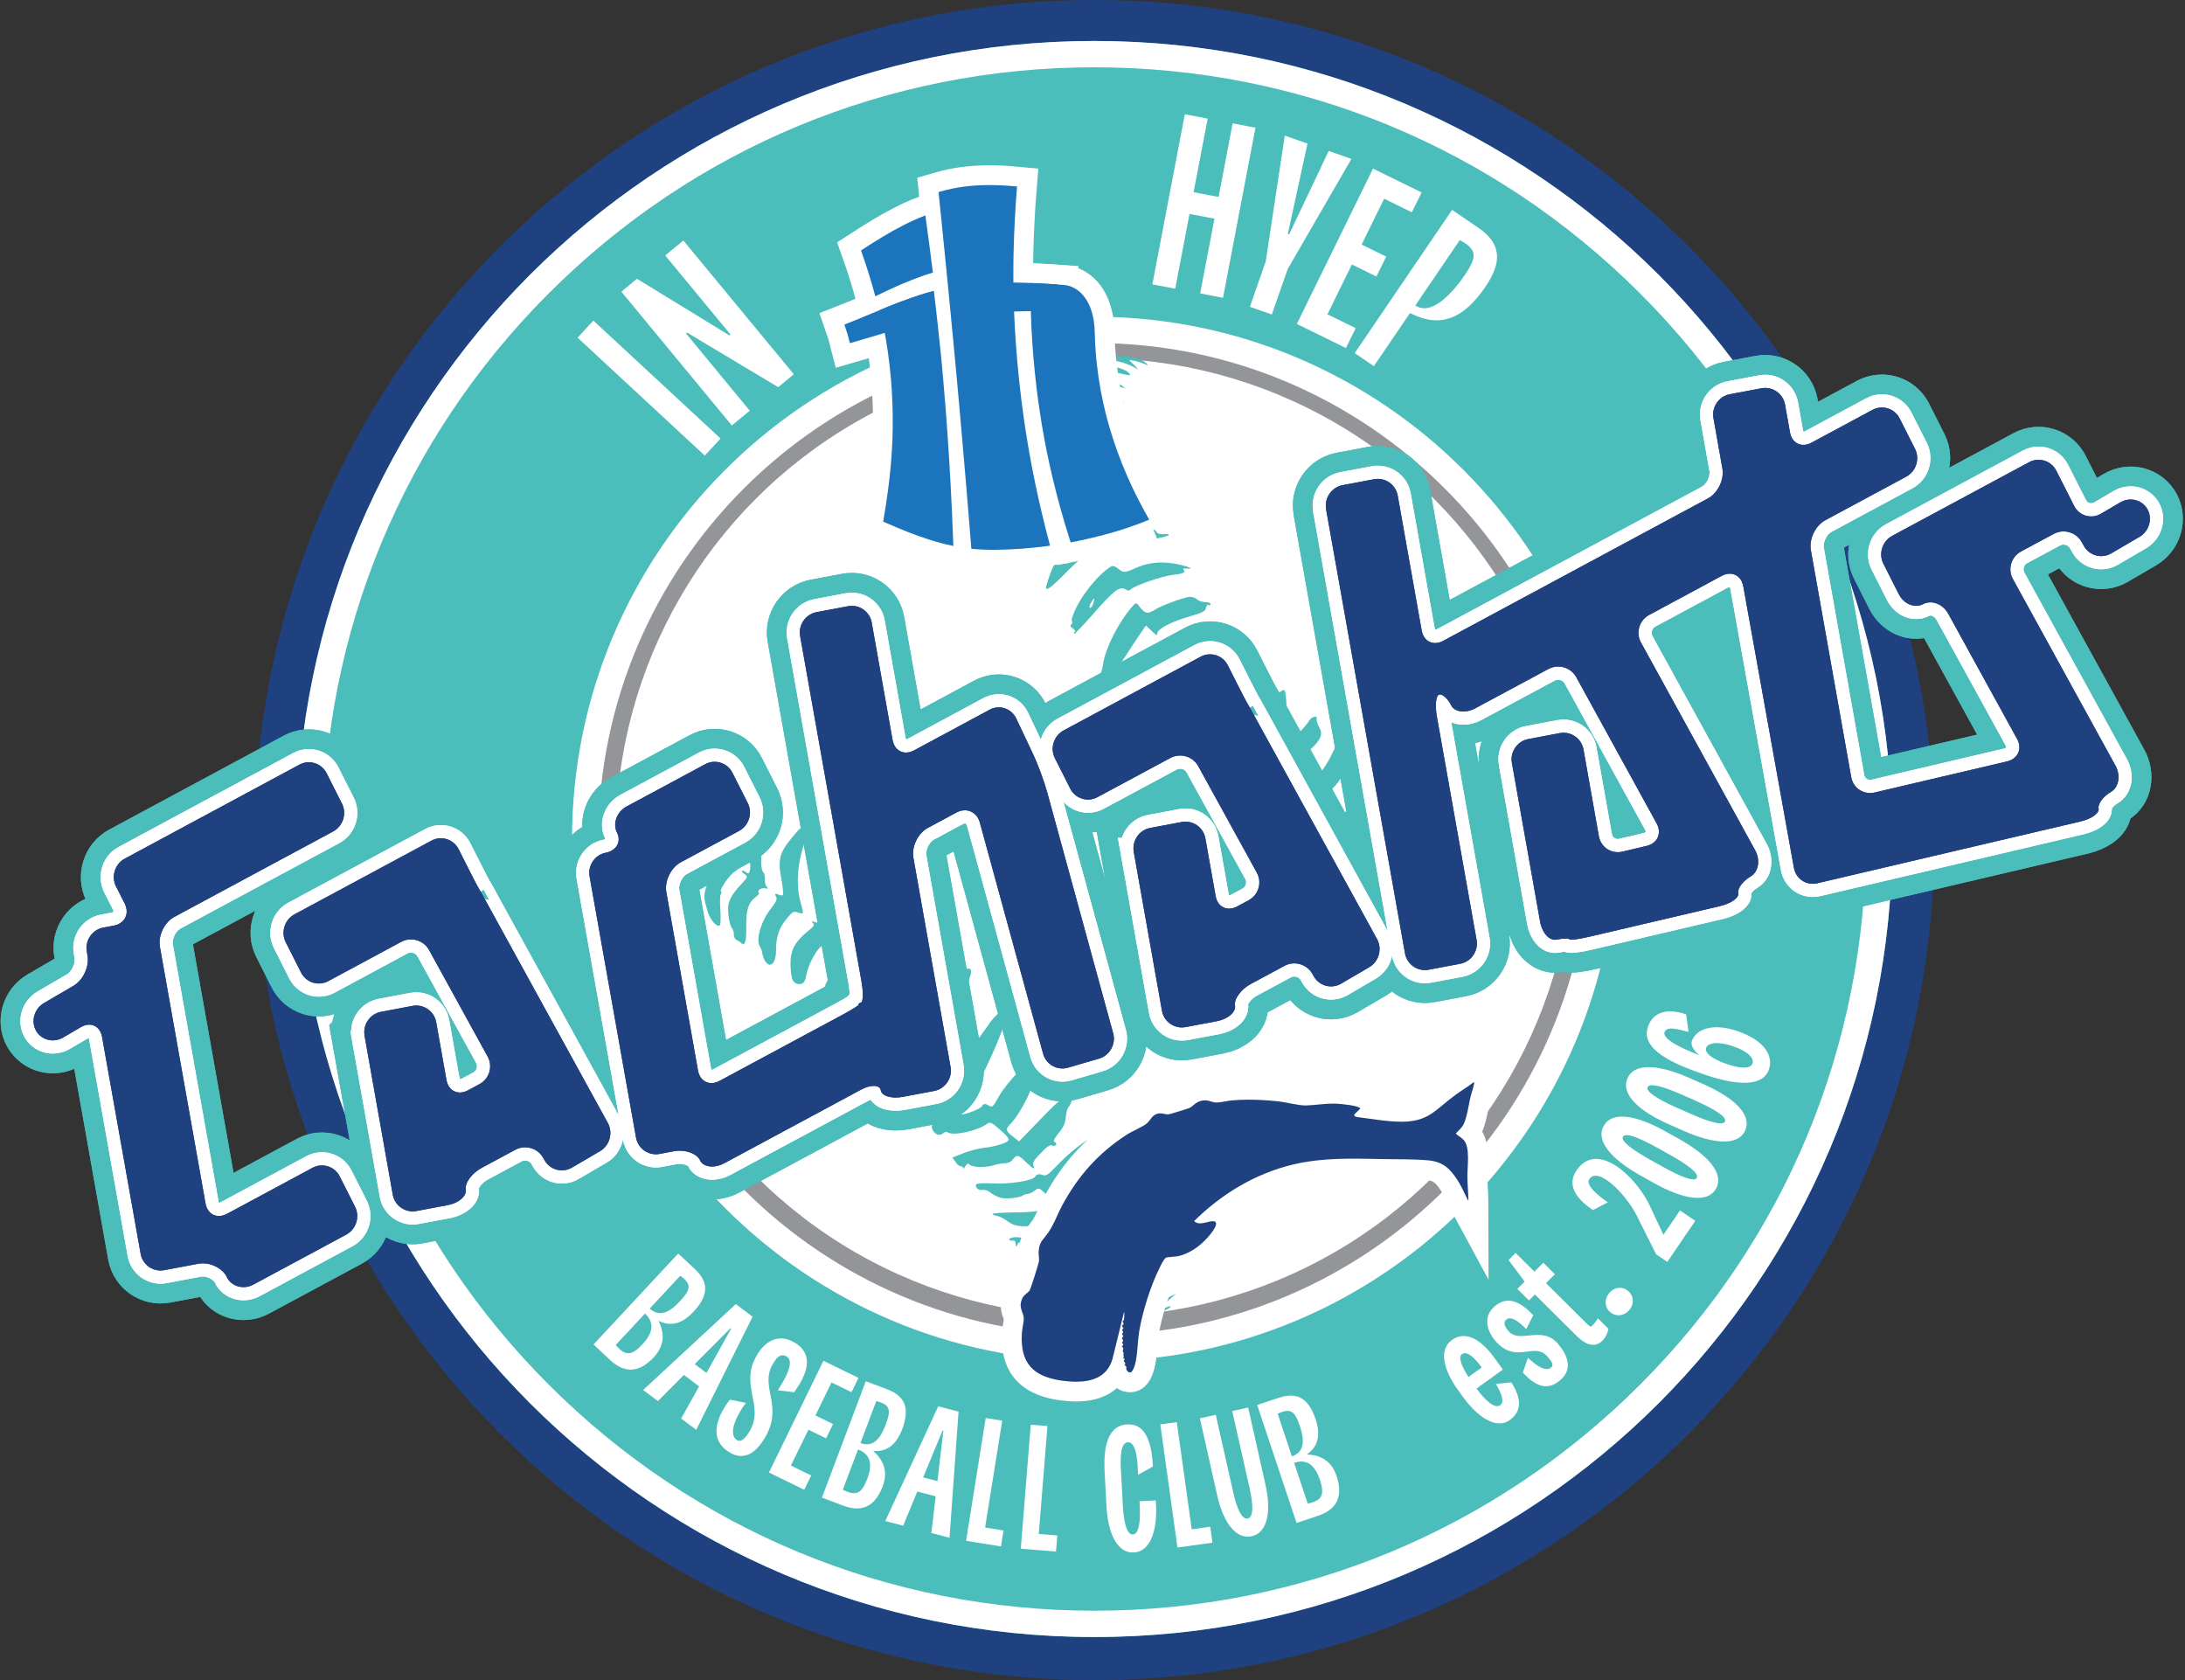 <?xml version="1.0" encoding="UTF-8"?>
<svg id="Layer_1" data-name="Layer 1" xmlns="http://www.w3.org/2000/svg" viewBox="0 0 331.82 255.12">
  <rect x="0" y="0" width="331.82" height="255.12" fill="#333333" stroke="none"/>
  <defs>
    <style>
      .cls-1 {
        stroke-miterlimit: 10;
      }

      .cls-1, .cls-2, .cls-3 {
        fill: none;
      }

      .cls-1, .cls-3 {
        stroke-width: 4px;
      }

      .cls-1, .cls-3, .cls-4 {
        stroke: #fff;
      }

      .cls-2 {
        stroke: #4bbdbb;
        stroke-width: 10px;
      }

      .cls-5 {
        fill: #fff;
      }

      .cls-4 {
        stroke-width: 6px;
      }

      .cls-4, .cls-6 {
        fill: #1c75bc;
      }

      .cls-7 {
        fill: #204180;
      }

      .cls-8 {
        fill: #939598;
      }

      .cls-9 {
        fill: #4bbdbb;
      }
    </style>
  </defs>
  <path class="cls-7" d="M166.18,0C95.74,0,38.64,57.11,38.64,127.56s57.11,127.56,127.56,127.56,127.56-57.11,127.56-127.56S236.63,0,166.18,0h0Z"/>
  <path class="cls-9" d="M166.18,6.22c-66.92,0-121.17,54.25-121.17,121.18s54.25,121.18,121.18,121.18,121.18-54.25,121.18-121.18S233.11,6.22,166.18,6.22h0Z"/>
  <g>
    <path class="cls-8" d="M166.18,50.73c42.27,0,76.67,34.39,76.67,76.67s-34.39,76.67-76.67,76.67-76.67-34.4-76.67-76.67,34.4-76.67,76.67-76.67"/>
    <circle class="cls-5" cx="166.27" cy="127.15" r="72.76"/>
    <path class="cls-9" d="M238.1,117.7c-.17-.56-.24-1.04-.17-.96.24.21.82,1.96.7,2.09-.13.17-.16.11-.54-1.13ZM167.58,54.35c2.73-.55,5.5-.2,6.53.85.35.37.3.35-.3.06-.39-.16-1.07-.38-1.55-.48l-.79-.1.72.69.69.75-1.04-.55c-1.23-.56-2.55-.89-4.07-1-.58-.02-.65-.08-.2-.2h.01ZM174.88,75.03c.68.13.96.39.52.51-.18.04-.47-.08-.69-.23-.27-.28-.25-.34.17-.27h0ZM154.53,57.35c2.45-1.73,4.61-2.07,7.46-1.24.9.25,1.8.35,2.03.23.24-.17.32-.37.24-.45-.48-.48-4.76-.9-5.89-.63-.68.17-1.25.21-1.27.1.04-.1.39-.28.89-.37.47-.14.97-.32,1.1-.49.16-.11,1.13-.32,2.24-.42,1.45-.13,1.93-.06,1.83.31-.04.25,0,.39.24.37.2-.07.28-.27.18-.42-.07-.2.44-.21,1.16.03,1.11.28,1.28.42,1,.69-.2.2-.35.2-.41.06-.04-.18-.24-.27-.41-.23-.82.23.54.85,1.47.66,1.49-.27,4.14.27,4.92.97.59.58.44.56-1.45.13-2.72-.73-3.9-.72-5.43,0-.97.48-1.51.55-2.54.18-1.89-.56-3.95-.45-6.15.38-1.24.44-1.65.49-1.2.18v-.03ZM153.07,59.55c.96-1.11,3.62-2.26,5.33-2.33.92-.08,2.11.14,2.96.55,1.11.52,1.62.55,2.1.2,1.79-1.23,4.62-1.17,6.31.14l1.16.86-1.97-.52c-2.34-.68-4.21-.73-4.79-.13-.69.72-2.27,1.03-2.55.51-.13-.27-.87-.63-1.69-.8-1.48-.32-3.99.31-6.36,1.58-.74.45-.91.44-.49-.03v-.03ZM236.44,127.81c0-.27-.08-.18-.35.2-.21.35-.18.59.03.45.16-.11.32-.37.32-.65ZM234.72,139.42c.14-.49.42-1.17.68-1.51.68-1.24.35-3.99-.73-5.55-.49-.72-1.1-1.41-1.25-1.42-.25-.04-.13-.23.31-.48.44-.27.66-.68.69-1.11.04-.37.23-.97.51-1.35.55-.94.47-3.83-.17-5.71-.62-1.89-.51-2.17.45-1.23.97.9,1.61,3.28,1.32,4.92-.18,1.42.23,1.48.63.08.38-1.3.01-3.69-.76-5.06-.63-1.17-.75-1.83-.37-1.82.47-.04,1.4,2.03,1.69,3.5.16.85.31,1.54.44,1.52.34-.03-.1-3.3-.73-5.12-.61-1.65-.62-1.78,0-1.07.38.44.75,1.04.87,1.38.17.39.27.44.35.08.07-.31.14-.32.11-.13.04.18,0,.44-.1.52-.11.13-.14,1.17-.1,2.3.01,1.18-.1,2.26-.23,2.31-.16.11-.06.65.27,1.23.24.62.52,1.3.48,1.55.03.35-.06.27-.32-.31-.2-.47-.55-.94-.7-1.13-.61-.59-.47.7.17,1.51.31.47.59,1.42.59,2.21.04.75.06,1.09.01.79-.1-.59-1.42-2.78-1.72-2.78-.3.06-.51,1.37-.23,1.63.85.8,1.32,3.85.82,5.48-.21.75-.25.62-.23-.94,0-1.4-.17-2.18-.75-3.21l-.8-1.32-.47.48c-.28.27-.44.65-.35.86,1.78,3.02,2.09,5.78.96,7.44-.38.52-.87,1.31-1.1,1.72-.18.44-.41.73-.45.66-.04-.01.06-.42.21-.92h-.01ZM152.7,65.77c.93-2.24,3.89-4.16,6.68-4.28,2.06-.1,2.13-.13,1.68-.54-.93-.89-6.91.34-8.17,1.66-.2.2-.38.23-.48.03-.08-.44,1.06-1.58,2.72-2.52,1.76-1,3.62-1.2,5.68-.47.89.31,1.68.42,1.79.3.51-.52,3.81-.83,5.1-.58,1.54.35,2.75,1.07,2.92,1.76.11.25-.38.23-1.54-.08-1.72-.55-4.74-.83-5.06-.47-.11.13-.69.32-1.24.44-1.1.23-1.24.45-.7,1.17.21.31.78.32,1.73.04,2.78-.82,5.19-.38,6.55,1.2l.73.8-1.68-.54c-.94-.28-2.4-.54-3.28-.56-1.63-.11-4.06.62-4.2,1.23-.03.21-.16.11-.31-.18-.16-.34-.72-.45-1.92-.39-2.07.16-3.04.48-5.45,1.83l-1.86,1.01.35-.87h-.04ZM228.36,141.82c-.04-.17.08-.86.34-1.48.73-2.04.7-4.69-.07-6.07-.27-.55-.48-1.14-.51-1.32-.01-.24-.2-.58-.41-.79-.3-.24-.27-.44,0-.56.28-.11.54-.62.72-1.04.14-.49.44-1.21.7-1.56.56-.94.56-3.11-.08-5.12-.62-1.99-.63-2.66.1-2.65.25,0,.27.06.04.18-.35.14-.31.32.38.83,1.2.87,1.52,1.58,1.69,3.61.13,1.73-.3,3.69-1.01,5.06l-.39.66.78-.24c.54-.23.8-.44.97-.99.16-.39.51-.96.79-1.25.73-.82.69-3.57-.07-5.95-.41-1.17-.66-2.17-.68-2.28.04-.1.49.14.93.59,1.8,1.59,2.13,5.3.65,8.44-.54,1.17-.73,2.04-.61,2.42.13.34.51,1.32.9,2.16.34.93.58,2.09.48,2.89-.18,1.37-1.13,3.83-1.41,3.55-.08-.08-.32.08-.51.41-.54,1.01-.51-.11.1-1.75.69-1.9.54-3.59-.49-5.86-.54-1.28-.8-1.68-1.31-1.83-.97-.23-.97.32-.25,2.48.83,2.31.87,4.67.07,6.07-1.03,1.8-1.71,2.37-1.85,1.35v.04ZM153.64,69.97c.78-2.3,4.1-4.24,6.71-3.89.61.03,1.25-.04,1.41-.2.16-.23.38-.24.51.03.2.47.99.47,1.45-.01.44-.49,3.85-.65,4.85-.24,1.1.45,1.92,1.06,2.48,1.86.59.86.32,1.09-.82.62-2.37-.92-4.76-.96-6.78-.11-.93.35-1.4.38-1.71.08-.39-.39-2.61-.34-3.85.08-.37.08-1.49.79-2.64,1.55l-1.99,1.41.38-1.18h-.01ZM224.71,141.48c.04-.66.27-1.34.47-1.54.68-.72.61-4.16-.18-5.95-.41-.9-.78-1.76-.76-1.93-.04-.18-.25-.45-.51-.55-.38-.16-.35-.21.17-.27.55-.11.75-.31,1.4-1.61.92-1.82.93-2.8.28-5.86-.3-1.3-.52-2.52-.49-2.72.14-.62.9-.41.83.17-.06.37.24.78.85,1.2.69.51.9.93,1.13,2.03.44,2.2.2,3.72-.93,5.89l-.99,2,.63,1.82c1.21,3.47,1.07,5.43-.65,7.68-1.04,1.45-1.32,1.34-1.24-.35h0ZM167.88,71.52c.1-.11.04-.25-.11-.25-.2-.08-.38-.06-.45-.03-.04.1.01.24.14.35.08.08.3.07.41-.06h.01ZM158.11,74.21s0-.17-.1-.31c-.13-.11-.3-.08-.41.04s-.1.24.1.27c.2.08.38.04.41,0ZM154.84,75.89c.72-1.87,1.03-2.37,2.76-3.85,1.4-1.21,1.89-1.45,2.95-1.58.69-.04,1.45-.25,1.59-.47.27-.24.56-.16,1.1.34.59.59.8.62,1.59.21,2.1-1.16,5.45-.49,6.57,1.31.42.62.35.65-1.44.37-2.66-.44-3.68-.41-5.4.23-.82.34-1.63.45-1.79.28-.55-.45-3,.66-5.37,2.42-2.79,2.04-3.13,2.17-2.54.75h-.03ZM219.78,141.09c-.07-.49.18-1.66.55-2.69.7-2,.75-3.04.2-4.83-.2-.58-.45-1.48-.49-1.93-.08-.44-.32-.86-.52-.89-.24-.1-.13-.11.18-.21.42-.04.92-.45,1.66-1.44.99-1.32,1.01-1.54.96-3.97.03-1.44-.17-2.86-.37-3.17-.51-.82-.3-1.75.42-1.73.44.03.47.08.01.52-.49.51-.45.54.72,1.47,1.11.85,1.2,1.06,1.42,2.54.14.9.11,2.18-.07,2.88-.31,1.16-1.65,3.35-2.48,4.02-.24.17-.14,1,.37,2.38.37,1.11.72,2.31.7,2.64-.08,1.14-1.24,4.24-1.68,4.3-.17.04-.61.25-.92.47-.51.39-.55.37-.7-.35l.03.03ZM156.97,81.96c.07-2.48,3.17-5.91,5.71-6.37.92-.18.99-.21.87-.76-.04-.42.06-.27.48.47.7,1.14,1.2,1.17,2.82.21,2.03-1.24,4.93-1.21,6.3.07.48.42,1.18.78,1.62.79.45.01.75.08.65.21-.16.11-1.69.31-3.44.37-2.38.08-3.61.31-4.72.85-1.2.58-1.75.69-2.34.38-.52-.21-1.17-.14-2.04.21-1.51.66-3.89,2.38-4.82,3.44-.82,1.01-1.09,1.01-1.07.11v.03ZM214.8,139.48c.04-.37.27-1.35.55-2.17.45-1.37.45-2.61-.2-6.85-.08-.59-.31-1.24-.52-1.45-.32-.3-.25-.32.44-.21.69.06.76.03,1-.82.2-.48.52-1.13.8-1.4.7-.78.97-2.62.62-4.78-.25-1.66.11-2.97.66-2.41.13.11.13.23,0,.27-.14.06-.06.27.17.52,1.66,1.8,2.04,3.47,1.45,6.24-.27,1.06-1.9,3.81-2.35,3.95-.17.04-.14.62.07,1.21.39,1.06.63,2.78.61,4.89,0,1.35-1.28,3.66-2.2,3.96-.78.24-1.18-.1-1.11-.96h.01ZM209.25,137.31c-.06-.52.1-1.75.35-2.72.66-2.58.68-4.24,0-6.26l-.62-1.78.83-.1c.7-.1,1.03-.35,1.87-1.41,1.14-1.55,1.71-3.33,1.68-5.41-.07-1.59.14-1.96.99-1.89.45.01.47.08.25.38-.18.16-.23.42-.11.52.11.14.07.24-.07.3-.17.04.11.44.55.85.72.69.86,1.03.85,2.02-.08,1.69-1.24,4.24-2.66,5.79-.8.85-1.09,1.38-.92,1.51.23.27.3.92.41,4.14.04.75-.1,1.86-.3,2.49-.38,1.07-.55,1.34-1.49,1.85-1.32.8-1.48.73-1.61-.31v.03ZM162,84.69c.08-.08.11-.39-.03-.62-.17-.39-.24-.37-.27.13-.06.65.06.8.3.51h0ZM158.91,88.91c.68-2.3,1.16-3.33,2.14-4.78,1.56-2.31,2.72-3.47,3.96-3.89.94-.39,1.18-.3,1.89.32.79.79.85.8,2.45,0,.94-.39,2.17-.78,2.76-.86,1.14-.14,3.41.56,3.57,1.13.03.18.48.31.94.28,1.68-.14.83.41-1.11.66-3.38.51-4.44.75-5.84,1.41-1.03.48-1.49.49-1.96.14-.86-.62-2.69.47-5.6,3.4-1.24,1.28-2.52,2.48-2.86,2.61-.38.19-.49.05-.34-.41h-.01ZM166.02,91.62c.34-.92.13-.96-.37-.04-.21.35-.28.68-.13.73.17,0,.39-.28.51-.69h-.01ZM163.23,95.94c.11-.13-.03-.34-.3-.51-.35-.21-.45-.41-.25-.61.18-.16.21-.37.13-.47-.3-.23.68-2.45,1.78-4.02,1.24-1.78,2.64-3.27,3.74-4.05.63-.47.85-.44,1.56.14.72.56.96.55,2.26-.03,2.06-.94,3.78-1.17,6.15-.82,1.89.34,3.43.92,1.86.76-.37-.04-.58.04-.45.14.42.47-.04.66-1.75.85-1.65.21-5.69,1.62-6.29,2.21-.14.21-.52.17-.8-.06-.79-.54-1.86.3-4.96,3.88-1.45,1.63-2.72,2.96-2.76,2.9-.1-.04-.07-.25.1-.37v.03ZM203.03,134.63c-.07-.82.07-1.93.25-2.52.76-2.26.62-8.02-.23-8.92-.24-.27-.07-.25.41-.06.79.38,1.28.14,1.28-.54-.03-.23.51-1.09,1.18-1.92.8-.96,1.38-2.1,1.76-3.3.34-.97.79-1.9,1.07-2.07.52-.28.56-.27.8.51.14.45.42,1.11.59,1.54.55,1.23-.39,4.03-1.96,6.12-.73.93-1.61,1.86-1.9,2-.47.21-.49.52-.23,1.65,1.06,3.79.13,7.54-2,8.51l-.97.44-.07-1.42h0ZM167.12,102.37c.14-.32.38-1.18.47-1.93.47-2.33,2.24-5.85,4.28-8.25.65-.73.66-.79,1.31.1.79.94,1.16.97,2.31.23.85-.54,4.13-1.76,5.14-1.9.34-.03.83.13,1.1.34.23.27.82.45,1.31.48.51,0,.8.11.78.32-.03.16-.16.23-.28.11-.17-.13-.28,0-.39.39-.11.56-.48.76-2.38,1.31-2.9.82-5.17,2-5.02,2.68.04.31-.2.2-.79-.38l-.93-.89-.72,1.04c-.41.56-1.44,2.14-2.35,3.55-1.16,1.83-1.9,2.69-2.49,3.06-1,.65-1.66.49-1.34-.28h0ZM196.12,130.21c-.07-1.31.68-4.92,1.3-6.4.1-.23.08-1.14-.07-1.99-.11-.82-.17-1.75-.13-2,.1-.24-.07-.65-.3-.92-.28-.28-.07-.25.63.08l1.04.55,1.47-1.63c.83-.94,1.76-2.35,2.13-3.26.41-.85.93-1.85,1.16-2.27.39-.55.52-.56.94-.23.3.35.34.54.04.69-.34.16-.28.28.27.61,1.01.65.83,1.92-.61,4.17-.87,1.42-1.58,2.2-2.66,3.04l-1.49,1.17.11,2.85c.18,3.76-.9,6.4-2.88,7.1-.83.25-.9.13-.97-1.59h.01ZM178.6,114.27c-.32-.58-.52-1.34-.45-1.63.1-.37.2-1.04.2-1.61s.2-1.14.39-1.34c.17-.16.3-.49.34-.7,0-.23.48-1.25.96-2.34.54-1.01.97-2.06.94-2.3.04-.63.56-.94.96-.55.56.56.85.41,2.04-.78,1.44-1.42,3.35-2.42,4.34-2.24.76.16,2.07,1.47,1.95,2.03-.04.1-1.17.92-2.49,1.72-1.34.83-2.58,1.79-2.82,2.07-.31.48-.42.49-.94,0-.58-.52-.63-.49-1.01.14-.27.39-.48,1.03-.56,1.38-.06.42-.23.82-.34.97-.18.16-.48,1.03-.69,1.95-.21.93-.54,1.86-.68,2.07-.17.27-.37.75-.48,1.16-.23.82-.78,1.47-.93,1.18-.13-.11-.41-.63-.73-1.2h.01ZM190.37,125.44c-.1-.83.11-2.03.73-3.79.45-1.37.9-3.31.99-4.28.06-.97.25-1.85.35-1.92.11-.13,0-.41-.17-.56-.23-.27-.1-.27.38-.07.61.31.87.18,1.51-.44.41-.45,1.56-1.61,2.57-2.52.97-1,1.89-2.03,2.03-2.35.35-.7,1.35-.94,1.2-.35-.06.27.14.79.34,1.21.76,1.27.3,2.13-2.57,4.58-1.35,1.11-2.48,2.23-2.54,2.37,0,.17-.23.25-.44.23-.25-.04-.35.62-.39,1.8-.01,2.61-.32,4.83-.72,5.23-.18.16-.23.41-.1.52.27.28-.58,1.11-1.63,1.68-1.06.52-1.25.32-1.54-1.3v-.03ZM182.69,98.55c.13-.17.24-.34.21-.35-.03-.07-.28,0-.51.13-.24.07-.32.27-.25.35.11.1.35.08.55-.11h0ZM181.97,97.42c0-.11-.14-.06-.37.18-.23.25-.25.34.01.24.21-.08.35-.31.34-.42h.01ZM175.83,101.31c0-.17-.14-.06-.35.18-.23.25-.21.37.01.24.2-.08.34-.31.34-.42ZM172.67,109.4c-.42-1-.39-1.34.14-3.19.55-1.73,2.07-4.75,3.28-6.47.61-.82.78-1.31.62-1.76-.25-.61-.2-.58.49.03,1.01.93,1.45.94,2.48.08,1.34-1.18,4.13-2.04,5.67-1.8,2.03.34,2.18.68.86,1.71-.58.48-1.55,1.04-2.16,1.28-.63.18-1.86.85-2.73,1.45-1.1.78-1.71,1.03-2.07.82-.36-.23-.88.38-1.58,1.82-1.78,3.62-3.64,6.48-4.33,6.67-.31.08-.47-.08-.69-.62h.01ZM183.62,120.41c.11-.39.18-1.16.25-1.69,0-.56.2-1.31.41-1.68.21-.35.48-1.31.62-2.03.14-.78.51-1.92.8-2.51.25-.62.65-1.69.8-2.35.2-1.14.27-1.17.85-1.1.35.08.69.34.83.56.18.35.39.27,1.18-.58.52-.56,1.45-1.47,2.03-1.95.96-.83,1.55-1.2,3.38-2.24.3-.16.39,0,.47.63.23,2.17.23,2.28-1.04,3.33-.61.54-1.85,1.63-2.65,2.49-1.14,1.14-1.52,1.4-1.68,1.1-.11-.28-.3-.24-.68.17-.31.32-.45.66-.32.78.08.08.13.27,0,.39-.08.08-.55,1.18-.96,2.45-.47,1.27-.92,2.37-1.03,2.48-.11.13-.11.56-.06.93.11.55.06.8-.31.87-.25.07-.8.45-1.2.85-.62.69-.78.68-1.35.28-.42-.34-.55-.69-.39-1.18h.04ZM103.11,116.28c0-.27.08-.47.21-.35.2.2.11.94-.1.92-.07.03-.13-.23-.1-.55h-.01ZM106.34,129.87c.11-.13.25-.18.35-.14.01.07,0,.23-.03.45,0,.16-.14.21-.25.11-.13-.11-.17-.28-.06-.41h-.01ZM176.48,198.89c.39-.28.93-.52,1.17-.54.23,0,.17.13-.28.39-1.09.61-1.75.73-.89.14ZM125.48,152.08c.11-.28.06-.54-.14-.62-.18-.07-.31-.47-.32-.86.1-.75,1.13-2.89,1.48-2.9.11,0,.34-.31.48-.65.18-.42.51-.68.99-.76.8-.17,1.65-1,1.34-1.34-.16-.18-.01-.24.41-.17.59.03.61-.01.61-1.37-.04-2.59.61-4.57,2.26-7.19.47-.75.78-.96,1.34-.96.37.04.72.18.78.32.03.18-.39,2.18-.93,4.54-1.11,4.62-1.14,6.84-.1,8.23l.68.83-.78-.44c-1.99-1.16-2.1-1.14-3.11-.44-1.11.78-3.52,4.48-3.17,4.83.32.42-1.17.13-1.58-.25-.2-.2-.32-.58-.23-.82h.01ZM174.81,199.54c.32-.08.68-.17.7-.1.1.04-.16.23-.51.3-.35.14-.69.17-.73.16-.08-.08.2-.2.54-.35ZM133.97,161.33c-.39-.94-.42-1.17.17-1.78.79-.85,2.33-1.72,4.28-2.54.89-.37,1.65-.72,1.75-.85.48-.48-.42-1.68-1.82-2.48-1.31-.75-1.35-.78-2.41,0-4.48,3.41-4.96,3.78-5.41,3.59-.23-.1-.37-.32-.35-.49.06-.14-.14-.45-.44-.68-.48-.31-.52-.49.06-1.48.65-1.2,1.95-2.16,3.86-3,.54-.23,1.14-.7,1.34-1.07.21-.35.49-.52.73-.42.32.14.52-.34.89-2.16.65-3.35,2.73-6.92,3.88-6.68.76.16,1.01.82.54,1.68-.35.58-.8,2.75-.72,3.51,0,.1-.07.41-.17.65-.37,1.03-.65,2.82-.76,4.83-.07,1.14.1,1.66.75,2.54.99,1.3,1.28,1.37,1.45.42.21-.92,1.4-3.38,1.9-3.96.21-.24.73-1.09,1.16-1.87.65-1.14.94-1.45,1.63-1.79,1.61-.62,1.55-.13-.01,3.97-.3.7-.44,1.32-.35,1.41.1.04-.14.62-.47,1.27-.32.63-.73,1.93-.96,2.85-.49,2.71-.72,3-1.9,2.47-.99-.47-1.45-.38-1.16.24.17.24,0,.35-.56.38-.41.06-.86.21-1.01.31-.44.49-2.86,1.4-3.65,1.4-.49-.03-1.07.17-1.34.41-.27.23-.44.38-.44.38,0,0-.17-.52-.44-1.09v.03ZM120.29,148.66c-.07-.25-.23-1.21-.24-2.16-.07-2.11.66-3.48,2.52-5,1.1-.89,1.16-1.04.85-1.38-.2-.23-.12-.28.23-.14.83.28,1.44.16,1.03-.31-.17-.13-.25-.38-.14-.51.16-.11.11-.28,0-.39-.23-.27-.17-2.71.16-3.75.14-.62,2.07-4.79,2.31-5.09.08-.08.18-.04.27.06.06.14.34.25.63.38.61.25.75,1.04.37,2.33-.17.55-.56,2.34-.89,4.06-.63,3.31-.56,5.98.21,6.4.27.17.32.31.2.37-.18.04-.66-.16-1.13-.41-.73-.42-.96-.39-1.71.3-1.13,1-2.13,2.88-2.48,4.52-.18.99-.38,1.34-.82,1.45-.56.16-1.07-.11-1.37-.73h0ZM137.8,166.56c.11-.13,0-.27-.2-.35-.8-.34,1.34-1.86,4.23-3.07,1.54-.59,2.82-1.24,2.8-1.48,0-.17-.23-.65-.54-1.01-.37-.48-.14-.32.55.28.62.54,1.27.99,1.41.93.17,0,.75-.99,1.34-2.14.58-1.16,1.14-2.1,1.18-2.07.11,0,.66-.8,1.34-1.75,1.21-1.85,2.37-2.76,2.9-2.27.42.47-1.35,5.16-4.05,10.47-.42.89-.54,1.45-.31,1.72.2.2.07.2-.35.03-.35-.21-.9-.66-1.14-1.03-.32-.42-.62-.54-.85-.41-.18.08-1.1.66-2.06,1.21-1.14.7-2.13,1.09-3.1,1.13-.78.03-1.54.21-1.63.32-.11.13-.52.18-.89.1-.75-.21-.86-.35-.63-.61h-.01ZM116.02,145.6c-.18-.41-.27-.83-.28-.94,0-.17-.13-.62-.41-1.07-.52-1.04.28-3.79,1.76-5.64.86-1.11.99-1.44.72-1.87-.19-.35-.08-.44.34-.27.32.14.65.21.75.1.08-.08,0-1.07-.2-2.21-.61-3.16-.35-4.17,1.47-6.38,1.25-1.55,1.58-1.82,1.83-1.59.35.37.34,1.76-.1,3.09-.87,2.93-.99,5.91-.28,8.37.23.7.34,1.37.3,1.47-.08.08-.44,0-.8-.1-.58-.24-.79-.11-1.61.9-1.16,1.31-1.71,2.93-1.66,4.86,0,2.17-1.04,2.92-1.83,1.31h.01ZM111.46,141.86c-.03-.34-.14-.73-.25-.87-.49-.44-.8-2.9-.54-3.85.28-.94.72-1.61,2.11-3.11.82-.87.79-.94.23-1.35-.31-.18-.45-.41-.31-.47.17-.03.41.07.58.24.17.13.35.21.44.14.25-.35.31-1.45.08-1.71-.13-.1-.25-1.16-.24-2.4-.08-2.21.59-4.28,1.76-5.47.3-.34.54-.79.54-1.07,0-.39.1-.35.59.07.55.58.58.92-.17,3.95-.78,3.1-.92,6-.31,6.58.13.11.2.58.18,1.04,0,.44.11.93.3,1.07.27.28.25.34-.27.23-.56-.11-1.25.32-.96.68.13.1-.13.45-.59.76-1.01.82-1.34,1.9-1.3,4.5.03,2.09-.2,2.9-.76,2.38-.14-.17-.52-.38-.7-.47-.24-.1-.44-.45-.44-.85l.03-.03ZM107.47,138.38c-.62-1.99-.65-2.49-.13-3.9.23-.69.37-1.31.25-1.41-.08-.07-.03-.34.21-.52.72-.82,1.2-2.24.76-2.42-.32-.14-.31-.18.1-.23.47-.04.51-.31.14-1.41-1.3-3.66-.48-7.24,1.79-8.03.47-.16.51-.25.21-.52-.27-.28-.23-.38.16-.39.55,0,.61,1.38.03,3.2-.7,2.11-.51,5.57.42,7.51.79,1.62.8,1.73.13,2.11-.76.48-2.31,2.75-2.06,2.96.13.11.1.32,0,.44-.16.11-.17,1.21-.08,2.37.06,1.2.03,2.24-.06,2.33-.41.45-1.44-.7-1.89-2.07h.01ZM145.1,176.4l-.47-.63,1.75-.69c.92-.35,2.3-.72,3.11-.79.76-.07,1.92-.32,2.65-.58,1.45-.52,1.41-.7-.45-2.31-1.06-.94-1.35-1.06-1.75-.78-1.48,1.13-5.44,1.95-6.07,1.28-.13-.1-.44,0-.7.23-.49.41-1.23.11-1.55-.59-.41-.78.32-1.42,1.83-1.75.87-.2,1.63-.44,1.8-.55.11-.18.28-.17.41-.06.32.31,3.14-.7,3.45-1.2.21-.37.45-.44.92-.18.72.39.62.52,1.83-1.59,1.1-1.86,4.85-5.84,5.64-5.96.7-.1,1,.41.68,1.07-.41.73-.54,1.07-1.54,3.85-.73,2.04-2.34,4.74-3.31,5.62-.66.68-.58.99.54,1.83l.89.7,3.13-3.24c2.62-2.71,3.24-3.24,4.03-3.43.89-.25.92-.18.85.41-.08.35-.27.78-.47.99-.2.2-.39.96-.45,1.61-.07.86-.35,1.54-1.09,2.4-.73.93-.86,1.27-.56,1.38.23.1.27.28.16.41-.13.17-.39.17-.65.07-.28-.11-.78.24-1.68,1.21-1.14,1.14-1.27,1.44-1.04,1.97.18.52-.06.42-1.1-.56-1.32-1.27-1.44-1.27-2.2-.35-.17.27-.7.44-1.14.44-.45.03-1.24.16-1.76.34-1.04.34-3.09.3-3.54-.11-.24-.27-.42-.18-.65.23-.17.27-.3.44-.31.32,0-.17-.16-.3-.37-.32-.24.01-.61-.31-.83-.68h.01ZM148.36,180.41c-.45-.69-.07-.8,2.18-.72,2.8.16,6.33-.41,6.7-1.04.14-.32.49-.41.96-.28.66.27.82.18,2.4-1.47,2.54-2.65,5.82-4.93,6.4-4.41.14.17,0,.68-.35,1.14-.34.54-.63,1.25-.68,1.62-.04.89-3.07,4.45-4.75,5.54-.68.44-1.1.87-1.1,1.17-.07.3-.34.13-1.18-.55-1.21-1.11-1.17-1.1-1.89-.55-.27.23-.7.37-.97.44-.28,0-.59.1-.7.21-.37.35-2.59.61-3.5.35-.49-.14-1.13-.52-1.48-.76-.28-.28-.78-.44-1.11-.42-.38.07-.78-.03-.94-.28h.03ZM150.71,184.34c.1-.11,1.59-.23,3.35-.24,3.35-.01,5.16-.34,5.89-1.16.37-.35.59-.31.96,0,.28.27.75.47,1.06.44.65-.07,6.22-3.97,6.44-4.5.08-.2.31-.32.49-.25.21.04.58-.16.85-.42.28-.28.65-.47.85-.44.52.1.28,1.35-.39,1.8-.31.2-.69.83-.83,1.32-.51,1.63-3.79,4.43-5.67,4.76-.51.14-.92.35-.92.47.03.17-.23,0-.61-.31-.8-.78-1.23-.85-2.54-.23-.62.3-2.13.52-3.27.61-1.76.06-2.33-.06-3.24-.66-.55-.45-1.38-.86-1.8-.92-.44-.07-.69-.23-.61-.31v.03ZM101.49,137.44c-.04-.31-.32-.69-.55-.96-.86-.8-1.56-3.44-1.32-4.96.11-.8.59-2.23,1.03-3.16.76-1.59.78-1.87.31-2.95-.28-.68-.58-1.3-.61-1.37-.27-.28-.14-2.52.25-4.03.48-1.82.54-1.97,1.58-2.48.97-.45,1.2.21.54,1.45-.28.55-.54,1.96-.59,3.04-.11,2.59.39,4.64,1.4,5.44.82.62,1.54.47,1.14-.31-.38-.83-.59-4.38-.37-5.62.21-.93.51-1.37,1.27-2,.76-.59.92-.86.68-.94-.27-.06-.2-.08.11-.13.27,0,.58-.2.69-.45.07-.18.24-.3.28-.27.2.2-.44,2.55-.99,3.74-1.09,2.34-.75,6,.7,7.39l.8.78-.87-.07c-.78-.04-.92.07-1.1.66-.14.44-.48,1.42-.75,2.21-.52,1.41-.41,3.97.16,4.52.13.11.25.72.32,1.37.04.86-.03,1.04-.48,1.16-.39,0-.59-.07-.62-.37,0-.27-.42-1-.87-1.71-1.04-1.55-1.32-4.13-.61-5.72.28-.55.65-1.42.8-1.8.18-.42.34-.8.44-.93.08-.08.04-.25-.06-.3-.07-.08-.17-.24-.32-.31-.08-.08-.31-.18-.58-.24-.35-.08-.58.2-1.2,1.41-.92,1.85-.96,3.28-.18,5.34.37.87.65,1.95.72,2.3.07,1.32-.89,1.48-1.16.25h0ZM166.57,200.23c.2-.2.56-.38.8-.45.33-.06.39,0,.2.2-.13.17-.51.41-.8.44-.44.11-.48.08-.21-.18h.01ZM157.83,191.48c3.72.35,6.37,0,7.39-1.1.27-.23.59-.31.73-.14.85.79,4.43-.14,7.92-2.1,2.13-1.24,2.18-1.23,2.44-.79.14.35,0,.44-.75.75-.78.24-.99.49-1.27,1.16-.39.97-2.21,2.4-4.06,3.07-1.28.49-3.72.48-4.24-.01-.32-.3-.9-.14-1.47.41-.11.13-.37.18-.47.2-.14-.06-.93.06-1.82.21-1.79.27-2.93,0-4.55-1.04l-1.16-.75,1.3.13h0ZM153.7,187.92c.39-.11,1.21-.06,1.86.1,1.55.42,4.88.13,6.4-.59.94-.39,1.41-.42,1.95-.1.48.31,1.01.25,1.95-.08,1.59-.63,4.71-2.48,5.79-3.37.94-.79,2.55-1.3,2.69-.85.04.18-.08.35-.27.39-.13.06-.18.21-.07.3.16.18.04.31-.39.45-.54.18-.73.42-1.03,1.16-.41,1-2.95,3.88-3.35,3.81-.17,0-.73.14-1.32.35-.59.2-1.24.27-1.52.14s-.79-.16-1.09.06c-.37.2-.62.14-.76-.2-.44-.8-1.14-.86-2.24-.25-1.32.8-4.68,1.03-5.71.39-.39-.27-.96-.62-1.28-.82-.41-.23-.65-.21-.78.13-.18.42-.24.47-.3-.07,0-.39-.16-.56-.41-.49-.18.04-.38,0-.52-.1-.13-.11.06-.27.41-.34h0ZM158.45,194.2c.31-.04.93.06,1.38.18,2.3.66,6.07.31,6.96-.59.3-.34.51-.31.82.17.31.45.78.55,2.07.51,1.37-.06,2.23-.35,4.67-1.65,1.59-.9,3.11-1.62,3.26-1.66.17,0-.54.89-1.59,1.96-1.32,1.35-2.23,2.04-3.03,2.33-1.32.51-3.86.69-4.31.3-.16-.18-.35-.21-.47-.08s-.49-.03-.85-.3c-.37-.31-.79-.38-1.06-.16-.52.34-1.14.48-3.57.65-1.23.11-1.93-.07-3.17-.69-1.34-.7-1.54-.9-1.11-.96h0ZM159.14,196.33c.07-.08.56,0,1.03.2,2.07.82,4.92,1.09,6.16.65.68-.28,1.37-.61,1.55-.76.21-.24.52-.17.92.21,1.09,1.06,4.64.41,7.34-1.38,1.78-1.17,2.16-1.01.87.31-1.96,2.04-5.37,2.99-7.75,2.11-1.34-.44-1.78-.47-2.38-.04-1.34.92-5.24.65-6.89-.49-.54-.34-.93-.72-.85-.79h0ZM160.07,198.27s.65.06,1.3.21c2.48.52,4.38.52,5.86-.1.99-.37,1.58-.47,1.83-.24.99.97,5.1.37,8.49-1.2l1.04-.48-1.14.99c-1.97,1.8-5.07,2.55-7.46,1.79-.63-.2-1.09-.23-.97-.07.21.44,1.61.72,3.59.75l1.56.03-1.28.25c-1.14.2-4.33-.11-4.72-.49-.08-.08-.04-.31.13-.47.54-.61-.49-.7-1.3-.13-1.27.92-5.64.63-6.72-.48-.17-.13-.25-.34-.23-.38h.01ZM159.96,199.62c.11-.13.47-.04.82.17.32.18,1.61.45,2.88.63,1.97.25,2.1.31.97.34-2.02.18-5.17-.62-4.67-1.14ZM95.49,125.1c-.28-.68-.47-1.82-.52-2.51-.03-.73-.18-1.31-.31-1.3-.39,0-.21,2.55.24,3.52.72,1.47,1.11,1.63.59.3h0ZM97.09,136.3c-.42-.18-.41-.23.06-.14.42.06.44,0,.27-.39-.11-.28-.35-.49-.51-.55-.99-.18-1.69-3.09-1.3-5.68.11-.79.03-.99-.21-.7-.65.63-.54,3.35.16,5.31.51,1.32.56,1.75.2,1.42-.7-.62-1.13-2.03-1.23-4.09,0-.94-.17-1.63-.27-1.55-.32.37.03,3.48.52,4.98.62,1.87.51,2.04-.27.39-1.1-2.24-1.04-5.36.06-6.53.35-.31.28-.79-.11-1.73-.56-1.35-.52-1.99.04-1.04.47.75.44.41-.23-1.48-.44-1.35-.42-1.96,0-3.37.35-1.24.49-1.47.45-.82-.11,1.07.18.92.51-.3.13-.45.37-1.03.56-1.23.21-.24.2.37-.11,1.24-.58,1.93-.49,2.93.47,4.83.66,1.35.69,1.56.28,2.02-.08.08-.13.3,0,.38.49.44.76-1.01.38-2.13-.9-2.66-.52-5.64.9-7.06.58-.61.63-.59.23.1-.42.89-.86,2.38-.93,3.47-.03.78.99,3.88,1.45,4.36.49.44.49-.24.08-1.14-.58-1.18-.82-3.75-.41-4.98.28-.94,1.58-2.48,1.85-2.2.1.04-.03.61-.31,1.16-.25.62-.51,1.9-.54,2.92,0,1.51.16,2.18.93,3.57.75,1.27.86,1.71.52,1.73-.35,0-.59.31-.75.99-.13.45-.42,1.16-.69,1.55-.52.86-.51,1.93.14,4.71.28,1.18.48,2.48.44,2.86-.04.66-.08.63-.39-.27-.17-.56-.51-1.21-.8-1.45-.68-.66-1.4-3.37-1.23-4.64.06-.65.42-1.68.72-2.28.63-1.24.72-2.44.18-1.82-.17.14-.28.55-.28.83.03.3-.24.96-.56,1.49-.8,1.13-.87,2.78-.17,4.62.28.68.55,1.9.68,2.69-.04-.17-.73.16-.82-.06h.04Z"/>
  </g>
  <path class="cls-5" d="M166.18,10.22c31.3,0,60.73,12.19,82.87,34.32,22.14,22.13,34.33,51.56,34.33,82.86s-12.19,60.73-34.32,82.86-51.56,34.32-82.86,34.32-60.73-12.19-82.86-34.32c-22.13-22.13-34.32-51.56-34.32-82.86s12.19-60.73,34.32-82.86c22.13-22.13,51.55-34.32,82.85-34.32M166.18,6.22c-66.92,0-121.17,54.25-121.17,121.18s54.25,121.18,121.18,121.18,121.18-54.25,121.18-121.18S233.11,6.22,166.18,6.22h0Z"/>
  <path class="cls-1" d="M166.18,50.09c42.62,0,77.31,34.68,77.31,77.31s-34.68,77.31-77.31,77.31-77.31-34.69-77.31-77.31,34.69-77.31,77.31-77.31"/>
  <g>
    <g>
      <g>
        <path class="cls-6" d="M144.77,82.9c-1.44-.29-2.62-.63-3.72-.98-1.1-.35-2.11-.72-3.21-1.15s-2.28-.93-3.72-1.56c.3-1.72.54-3.28.73-4.73.19-1.45.34-2.8.45-4.08.11-1.29.18-2.51.23-3.72.04-1.2.06-2.38.04-3.58-.01-1.19-.06-2.4-.13-3.65s-.19-2.58-.34-3.92c-.15-1.34-.34-2.69-.58-4.09s-.52-2.85-.88-4.38c1.65-.68,2.85-1.16,4.06-1.6,1.21-.44,2.42-.86,4.12-1.31.2,1.7.39,3.31.56,4.86.17,1.54.32,3.02.47,4.45.14,1.43.28,2.82.39,4.17.12,1.35.23,2.66.33,3.96.1,1.3.2,2.58.29,3.87.09,1.29.18,2.59.26,3.92.08,1.33.16,2.69.24,4.11.08,1.42.15,2.9.22,4.45.07,1.56.14,3.2.2,4.95Z"/>
        <path class="cls-6" d="M159.46,82.86c-1.66.23-3.04.36-4.31.46-1.27.09-2.43.14-3.65.16s-2.5,0-3.99-.15c-.14-1.68-.27-3.29-.39-4.84-.13-1.55-.25-3.04-.37-4.49s-.24-2.85-.36-4.22c-.12-1.37-.23-2.7-.35-4.01-.11-1.31-.23-2.59-.34-3.87-.11-1.27-.23-2.53-.34-3.79-.11-1.26-.23-2.51-.35-3.77-.12-1.26-.24-2.52-.36-3.79-.12-1.27-.24-2.56-.37-3.86-.13-1.31-.26-2.64-.39-4.01-.13-1.37-.27-2.77-.42-4.21s-.29-2.94-.45-4.48c-.16-1.55-.32-3.15-.49-4.83,1.43-.42,2.69-.67,3.9-.83,1.21-.15,2.37-.22,3.65-.23,1.28,0,2.67.05,4.37.21-.14,1.74-.25,3.38-.33,4.94-.08,1.56-.14,3.05-.18,4.48-.04,1.43-.05,2.81-.05,4.16,0,1.34.02,2.65.06,3.94.04,1.29.09,2.56.16,3.82.07,1.26.16,2.53.26,3.8s.22,2.55.35,3.83.28,2.56.44,3.86c.16,1.3.35,2.61.55,3.94.2,1.33.43,2.69.68,4.08s.52,2.82.83,4.28c.3,1.47.64,2.98,1.01,4.54s.78,3.18,1.23,4.86Z"/>
        <path class="cls-6" d="M174.54,78.91c-1.47.6-2.76,1.06-3.98,1.45s-2.39.73-3.66,1.05c-1.27.32-2.65.64-4.31.95-.56-1.75-1.06-3.41-1.5-4.99-.44-1.58-.83-3.09-1.18-4.55-.35-1.46-.66-2.86-.94-4.24s-.53-2.72-.75-4.06c-.22-1.34-.42-2.66-.6-4s-.34-2.69-.48-4.08c-.14-1.39-.26-2.81-.36-4.25-.1-1.44-.17-2.91-.22-4.43-.04-1.53-.05-3.11-.02-4.78,1,.04,1.75.08,2.49.12.74.04,1.49.09,2.46.16,1.01.07,1.9.51,2.61,1.18s1.24,1.56,1.6,2.61c.36,1.05.54,2.25.56,3.58.03,1.54.13,3.05.29,4.5.16,1.45.36,2.81.6,4.12.24,1.31.52,2.56.83,3.79.32,1.23.67,2.44,1.07,3.67s.85,2.46,1.36,3.74c.51,1.28,1.09,2.61,1.77,4.01.68,1.4,1.45,2.88,2.36,4.47Z"/>
        <path class="cls-6" d="M160.47,47.23c-1.39,0-2.58,0-3.68.01-1.11.01-2.13.04-3.23.08-1.1.04-2.27.1-3.63.2-.06-.91-.1-1.59-.13-2.27-.04-.68-.07-1.36-.12-2.26,1.41-.08,2.62-.1,3.76-.09,1.14,0,2.21.03,3.35.08,1.15.05,2.38.11,3.82.21-.1,1.61-.13,2.41-.14,4.04Z"/>
      </g>
      <path class="cls-6" d="M137.69,49.59c-1.09.3-2,.56-2.86.82-.86.25-1.68.5-2.59.77-.91.27-1.9.57-3.17.93-.29-1.15-.45-1.71-.84-2.82,1.3-.51,2.31-.94,3.24-1.32.93-.39,1.76-.74,2.65-1.1.89-.36,1.82-.74,2.94-1.16.28,1.55.4,2.33.64,3.89Z"/>
      <path class="cls-6" d="M141.66,41.4c-1.22.36-2.19.71-3.09,1.07-.9.35-1.73.7-2.62,1.1-.89.4-1.85.85-3.02,1.42-.37-1.37-.68-2.4-1-3.44s-.67-2.09-1.18-3.52c1.31-.85,2.37-1.52,3.37-2.12,1-.6,1.92-1.12,2.94-1.64,1.01-.52,2.1-1.04,3.47-1.56.24,1.75.42,3.05.59,4.36.17,1.3.34,2.6.55,4.33Z"/>
    </g>
    <g>
      <g>
        <path class="cls-4" d="M144.77,82.9c-1.44-.29-2.62-.63-3.72-.98-1.1-.35-2.11-.72-3.21-1.15s-2.28-.93-3.72-1.56c.3-1.72.54-3.28.73-4.73.19-1.45.34-2.8.45-4.08.11-1.29.18-2.51.23-3.72.04-1.2.06-2.38.04-3.58-.01-1.19-.06-2.4-.13-3.65s-.19-2.58-.34-3.92c-.15-1.34-.34-2.69-.58-4.09s-.52-2.85-.88-4.38c1.65-.68,2.85-1.16,4.06-1.6,1.21-.44,2.42-.86,4.12-1.31.2,1.7.39,3.31.56,4.86.17,1.54.32,3.02.47,4.45.14,1.43.28,2.82.39,4.17.12,1.35.23,2.66.33,3.96.1,1.3.2,2.58.29,3.87.09,1.29.18,2.59.26,3.92.08,1.33.16,2.69.24,4.11.08,1.42.15,2.9.22,4.45.07,1.56.14,3.2.2,4.95Z"/>
        <path class="cls-4" d="M159.46,82.86c-1.66.23-3.04.36-4.31.46-1.27.09-2.43.14-3.65.16s-2.5,0-3.99-.15c-.14-1.68-.27-3.29-.39-4.84-.13-1.55-.25-3.04-.37-4.49s-.24-2.85-.36-4.22c-.12-1.37-.23-2.7-.35-4.01-.11-1.31-.23-2.59-.34-3.87-.11-1.27-.23-2.53-.34-3.79-.11-1.26-.23-2.51-.35-3.77-.12-1.26-.24-2.52-.36-3.79-.12-1.27-.24-2.56-.37-3.86-.13-1.31-.26-2.64-.39-4.01-.13-1.37-.27-2.77-.42-4.21s-.29-2.94-.45-4.48c-.16-1.55-.32-3.15-.49-4.83,1.43-.42,2.69-.67,3.9-.83,1.21-.15,2.37-.22,3.65-.23,1.28,0,2.67.05,4.37.21-.14,1.74-.25,3.38-.33,4.94-.08,1.56-.14,3.05-.18,4.48-.04,1.43-.05,2.81-.05,4.16,0,1.34.02,2.65.06,3.94.04,1.29.09,2.56.16,3.82.07,1.26.16,2.53.26,3.8s.22,2.55.35,3.83.28,2.56.44,3.86c.16,1.3.35,2.61.55,3.94.2,1.33.43,2.69.68,4.08s.52,2.82.83,4.28c.3,1.47.64,2.98,1.01,4.54s.78,3.18,1.23,4.86Z"/>
        <path class="cls-4" d="M174.54,78.91c-1.47.6-2.76,1.06-3.98,1.45s-2.39.73-3.66,1.05c-1.27.32-2.65.64-4.31.95-.56-1.75-1.06-3.41-1.5-4.99-.44-1.58-.83-3.09-1.18-4.55-.35-1.46-.66-2.86-.94-4.24s-.53-2.72-.75-4.06c-.22-1.34-.42-2.66-.6-4s-.34-2.69-.48-4.08c-.14-1.39-.26-2.81-.36-4.25-.1-1.44-.17-2.91-.22-4.43-.04-1.53-.05-3.11-.02-4.78,1,.04,1.75.08,2.49.12.74.04,1.49.09,2.46.16,1.01.07,1.9.51,2.61,1.18s1.24,1.56,1.6,2.61c.36,1.05.54,2.25.56,3.58.03,1.54.13,3.05.29,4.5.16,1.45.36,2.81.6,4.12.24,1.31.52,2.56.83,3.79.32,1.23.67,2.44,1.07,3.67s.85,2.46,1.36,3.74c.51,1.28,1.09,2.61,1.77,4.01.68,1.4,1.45,2.88,2.36,4.47Z"/>
        <path class="cls-4" d="M160.47,47.23c-1.39,0-2.58,0-3.68.01-1.11.01-2.13.04-3.23.08-1.1.04-2.27.1-3.63.2-.06-.91-.1-1.59-.13-2.27-.04-.68-.07-1.36-.12-2.26,1.41-.08,2.62-.1,3.76-.09,1.14,0,2.21.03,3.35.08,1.15.05,2.38.11,3.82.21-.1,1.61-.13,2.41-.14,4.04Z"/>
      </g>
      <path class="cls-4" d="M137.69,49.59c-1.09.3-2,.56-2.86.82-.86.25-1.68.5-2.59.77-.91.27-1.9.57-3.17.93-.29-1.15-.45-1.71-.84-2.82,1.3-.51,2.31-.94,3.24-1.32.93-.39,1.76-.74,2.65-1.1.89-.36,1.82-.74,2.94-1.16.28,1.55.4,2.33.64,3.89Z"/>
      <path class="cls-4" d="M141.66,41.4c-1.22.36-2.19.71-3.09,1.07-.9.35-1.73.7-2.62,1.1-.89.4-1.85.85-3.02,1.42-.37-1.37-.68-2.4-1-3.44s-.67-2.09-1.18-3.52c1.31-.85,2.37-1.52,3.37-2.12,1-.6,1.92-1.12,2.94-1.64,1.01-.52,2.1-1.04,3.47-1.56.24,1.75.42,3.05.59,4.36.17,1.3.34,2.6.55,4.33Z"/>
    </g>
    <g>
      <g>
        <path class="cls-6" d="M144.77,82.9c-1.44-.29-2.62-.63-3.72-.98-1.1-.35-2.11-.72-3.21-1.15s-2.28-.93-3.72-1.56c.3-1.72.54-3.28.73-4.73.19-1.45.34-2.8.45-4.08.11-1.29.18-2.51.23-3.72.04-1.2.06-2.38.04-3.58-.01-1.19-.06-2.4-.13-3.65s-.19-2.58-.34-3.92c-.15-1.34-.34-2.69-.58-4.09s-.52-2.85-.88-4.38c1.65-.68,2.85-1.16,4.06-1.6,1.21-.44,2.42-.86,4.12-1.31.2,1.7.39,3.31.56,4.86.17,1.54.32,3.02.47,4.45.14,1.43.28,2.82.39,4.17.12,1.35.23,2.66.33,3.96.1,1.3.2,2.58.29,3.87.09,1.29.18,2.59.26,3.92.08,1.33.16,2.69.24,4.11.08,1.42.15,2.9.22,4.45.07,1.56.14,3.2.2,4.95Z"/>
        <path class="cls-6" d="M159.46,82.86c-1.66.23-3.04.36-4.31.46-1.27.09-2.43.14-3.65.16s-2.5,0-3.99-.15c-.14-1.68-.27-3.29-.39-4.84-.13-1.55-.25-3.04-.37-4.49s-.24-2.85-.36-4.22c-.12-1.37-.23-2.7-.35-4.01-.11-1.31-.23-2.59-.34-3.87-.11-1.27-.23-2.53-.34-3.79-.11-1.26-.23-2.51-.35-3.77-.12-1.26-.24-2.52-.36-3.79-.12-1.27-.24-2.56-.37-3.86-.13-1.31-.26-2.64-.39-4.01-.13-1.37-.27-2.77-.42-4.21s-.29-2.94-.45-4.48c-.16-1.55-.32-3.15-.49-4.83,1.43-.42,2.69-.67,3.9-.83,1.21-.15,2.37-.22,3.65-.23,1.28,0,2.67.05,4.37.21-.14,1.74-.25,3.38-.33,4.94-.08,1.56-.14,3.05-.18,4.48-.04,1.43-.05,2.81-.05,4.16,0,1.34.02,2.65.06,3.94.04,1.29.09,2.56.16,3.82.07,1.26.16,2.53.26,3.8s.22,2.55.35,3.83.28,2.56.44,3.86c.16,1.3.35,2.61.55,3.94.2,1.33.43,2.69.68,4.08s.52,2.82.83,4.28c.3,1.47.64,2.98,1.01,4.54s.78,3.18,1.23,4.86Z"/>
        <path class="cls-6" d="M174.54,78.91c-1.47.6-2.76,1.06-3.98,1.45s-2.39.73-3.66,1.05c-1.27.32-2.65.64-4.31.95-.56-1.75-1.06-3.41-1.5-4.99-.44-1.58-.83-3.09-1.18-4.55-.35-1.46-.66-2.86-.94-4.24s-.53-2.72-.75-4.06c-.22-1.34-.42-2.66-.6-4s-.34-2.69-.48-4.08c-.14-1.39-.26-2.81-.36-4.25-.1-1.44-.17-2.91-.22-4.43-.04-1.53-.05-3.11-.02-4.78,1,.04,1.75.08,2.49.12.74.04,1.49.09,2.46.16,1.01.07,1.9.51,2.61,1.18s1.24,1.56,1.6,2.61c.36,1.05.54,2.25.56,3.58.03,1.54.13,3.05.29,4.5.16,1.45.36,2.81.6,4.12.24,1.31.52,2.56.83,3.79.32,1.23.67,2.44,1.07,3.67s.85,2.46,1.36,3.74c.51,1.28,1.09,2.61,1.77,4.01.68,1.4,1.45,2.88,2.36,4.47Z"/>
        <path class="cls-6" d="M160.47,47.23c-1.39,0-2.58,0-3.68.01-1.11.01-2.13.04-3.23.08-1.1.04-2.27.1-3.63.2-.06-.91-.1-1.59-.13-2.27-.04-.68-.07-1.36-.12-2.26,1.41-.08,2.62-.1,3.76-.09,1.14,0,2.21.03,3.35.08,1.15.05,2.38.11,3.82.21-.1,1.61-.13,2.41-.14,4.04Z"/>
      </g>
      <path class="cls-6" d="M137.69,49.59c-1.09.3-2,.56-2.86.82-.86.25-1.68.5-2.59.77-.91.27-1.9.57-3.17.93-.29-1.15-.45-1.71-.84-2.82,1.3-.51,2.31-.94,3.24-1.32.93-.39,1.76-.74,2.65-1.1.89-.36,1.82-.74,2.94-1.16.28,1.55.4,2.33.64,3.89Z"/>
      <path class="cls-6" d="M141.66,41.4c-1.22.36-2.19.71-3.09,1.07-.9.35-1.73.7-2.62,1.1-.89.4-1.85.85-3.02,1.42-.37-1.37-.68-2.4-1-3.44s-.67-2.09-1.18-3.52c1.31-.85,2.37-1.52,3.37-2.12,1-.6,1.92-1.12,2.94-1.64,1.01-.52,2.1-1.04,3.47-1.56.24,1.75.42,3.05.59,4.36.17,1.3.34,2.6.55,4.33Z"/>
    </g>
  </g>
  <g>
    <g>
      <path class="cls-7" d="M55.37,157.26c-.3-1.68.83-3.31,2.5-3.62l4.78-.9c1.67-.32,3.29.8,3.59,2.47l1.56,8.77c.3,1.68,1.77,2.39,3.27,1.58l1.75-.94c1.5-.81,2.06-2.69,1.24-4.18l-8.9-16.18c-.82-1.49-2.72-2.05-4.22-1.25l-11.09,5.97c-1.5.81-3.36.22-4.13-1.3l-2.33-4.61c-.77-1.52-.17-3.42,1.33-4.23l20.8-11.19c1.5-.81,3.36-.22,4.13,1.3l1.38,2.74c.77,1.52,1.41,2.76,1.42,2.75s.69,1.21,1.51,2.7l18.35,33.38c.82,1.49.29,3.42-1.18,4.28l-4.28,2.5c-1.47.86-3.35.34-4.17-1.15l-.18-.32c-.82-1.49-2.72-2.05-4.22-1.25l-5.13,2.76c-1.5.81-2.58,2.28-2.41,3.27s-1.05,2.06-2.72,2.38l-4.78.9c-1.67.32-3.29-.8-3.59-2.47l-4.29-24.15Z"/>
      <path class="cls-7" d="M34.46,193.92c-.72-1.43-2.68-2.34-4.36-2.02l-5.15.97c-1.67.32-3.29-.8-3.59-2.47l-5.86-32.94c-.3-1.68-1.75-2.35-3.22-1.49l-2.7,1.58c-1.47.86-3.32.38-4.12-1.06s-.24-3.33,1.23-4.19l4.47-2.61c1.47-.86,2.43-2.94,2.13-4.61l-.11-.6c-.3-1.68.83-3.31,2.5-3.63l1.61-.3c1.67-.32,2.41-1.82,1.65-3.34l-1.32-2.6c-.77-1.52-.17-3.42,1.33-4.23l26.52-14.27c1.5-.81,3.36-.22,4.13,1.3l2.33,4.61c.77,1.52.17,3.42-1.33,4.23l-24.13,12.98c-1.5.81-2.48,2.84-2.19,4.52l6.93,38.98c.3,1.68,1.77,2.39,3.27,1.58l12.98-6.98c1.5-.81,3.36-.22,4.13,1.3l2.33,4.61c.77,1.52.17,3.42-1.33,4.23l-14.11,7.59c-1.5.81-3.32.3-4.04-1.13Z"/>
      <path class="cls-7" d="M106.31,176.17c-.54-1.06-2.34-1.67-4.02-1.35l-2.11.4c-1.67.32-3.29-.8-3.59-2.47l-7.05-39.65c-.3-1.68.8-3.3,2.44-3.61s2.41-1.69,1.72-3.06-.04-3.16,1.46-3.97l11.94-6.42c1.5-.81,3.36-.22,4.13,1.3l2.33,4.61c.77,1.52.17,3.42-1.33,4.23l-8.85,4.76c-1.5.81-2.48,2.84-2.19,4.52l4.81,27.09c.3,1.68,1.77,2.39,3.27,1.58l18.69-10.05c1.5-.81,2.6-1.51,2.45-1.55s0-.18.34-.29.37-1.58.07-3.26l-9.31-52.4c-.3-1.68.83-3.31,2.5-3.63l4.78-.9c1.67-.32,3.29.8,3.59,2.47l3.17,17.84c.3,1.68,1.77,2.39,3.27,1.58l11.46-6.17c1.5-.81,3.32-.21,4.05,1.33l2.56,5.41c.73,1.54,1.69,4.14,2.14,5.79l10.02,36.6c.45,1.64-.52,3.38-2.16,3.85l-4.69,1.37c-1.64.48-3.34-.48-3.79-2.12l-9.61-35.1c-.45-1.64-2.05-2.33-3.55-1.52l-4.35,2.34c-1.5.81-2.48,2.84-2.19,4.52l5.65,31.8c.3,1.68-.83,3.31-2.5,3.62l-4.78.9c-1.67.32-3.17-.13-3.32-.99s-1.51-.91-3.01-.1l-20.77,11.17c-1.5.81-3.17.6-3.7-.46Z"/>
      <path class="cls-7" d="M172.18,129.34c-.3-1.68.83-3.31,2.5-3.62l4.78-.9c1.67-.32,3.29.8,3.59,2.47l1.56,8.77c.3,1.68,1.77,2.39,3.27,1.58l1.75-.94c1.5-.81,2.06-2.69,1.24-4.18l-8.9-16.18c-.82-1.49-2.72-2.05-4.22-1.25l-11.09,5.96c-1.5.81-3.36.22-4.13-1.3l-2.33-4.61c-.77-1.52-.17-3.42,1.33-4.23l20.8-11.19c1.5-.81,3.36-.22,4.13,1.3l1.38,2.73c.77,1.52,1.41,2.76,1.42,2.75s.69,1.21,1.51,2.7l18.35,33.39c.82,1.49.29,3.42-1.18,4.28l-4.28,2.5c-1.47.86-3.35.34-4.17-1.15l-.18-.32c-.82-1.49-2.72-2.05-4.22-1.25l-5.13,2.76c-1.5.81-2.58,2.28-2.41,3.27s-1.05,2.06-2.72,2.38l-4.78.9c-1.67.32-3.29-.8-3.59-2.47l-4.29-24.15Z"/>
      <path class="cls-7" d="M201.39,77.3c-.3-1.68.83-3.31,2.5-3.63l4.78-.9c1.67-.32,3.29.8,3.59,2.47l3.64,20.49c.3,1.68,1.77,2.39,3.27,1.58l40.21-21.63c1.5-.81,2.48-2.84,2.19-4.52l-1.36-7.68c-.3-1.68.83-3.31,2.5-3.62l4.78-.9c1.67-.32,3.29.8,3.59,2.47l.75,4.21c.3,1.68,1.77,2.39,3.27,1.58l9.26-4.98c1.5-.81,3.36-.22,4.13,1.3l2.33,4.61c.77,1.52.17,3.42-1.33,4.23l-12.3,6.62c-1.5.81-2.48,2.84-2.19,4.52l6.13,34.48c.3,1.68,1.9,2.73,3.56,2.34l20.11-4.72c1.66-.39,2.34-1.93,1.52-3.42l-10.45-19c-.82-1.49-2.53-2.15-3.81-1.47s-2.94,0-3.71-1.52l-2.33-4.61c-.77-1.52-.17-3.42,1.33-4.23l20.8-11.19c1.5-.81,3.36-.22,4.13,1.3l2.7,5.33c.77,1.52,2.6,2.06,4.07,1.2l2.96-1.73c1.47-.86,3.32-.38,4.12,1.06s.24,3.33-1.23,4.19l-4.28,2.5c-1.47.86-3.35.34-4.17-1.15l-.32-.57c-.82-1.49-2.72-2.05-4.22-1.25l-4.99,2.68c-1.5.81-2.06,2.69-1.24,4.18l15.58,28.34c.82,1.49.52,3.28-.67,3.98s-2.04,1.83-1.89,2.53-1.08,1.58-2.74,1.97l-39.97,9.38c-1.66.39-3.26-.66-3.56-2.34l-7.69-42.75c-.3-1.68-1.78-2.39-3.28-1.58l-11.02,5.93c-1.5.81-2.06,2.69-1.24,4.18l17.34,31.54c.82,1.49.52,3.28-.67,3.98s-2.04,1.83-1.89,2.53-1.08,1.58-2.74,1.97l-19.83,4.65c-1.66.39-3.05.57-3.08.4s-.93-.15-1.98.05-2.16-1.01-2.46-2.69l-4.29-24.15c-.3-1.68.83-3.31,2.5-3.62l4.78-.9c1.67-.32,3.29.8,3.59,2.47l2.34,13.19c.3,1.68,1.9,2.73,3.56,2.34l3.69-.87c1.66-.39,2.34-1.93,1.52-3.42l-12.2-22.2c-.82-1.49-2.72-2.05-4.22-1.25l-11.09,5.96c-1.5.81-3.16.61-3.69-.44s-1.36-1.78-1.84-1.62-.63,1.66-.33,3.34l6.03,33.91c.3,1.68-.83,3.31-2.5,3.62l-4.78.9c-1.67.32-3.29-.8-3.59-2.47l-12-67.52Z"/>
    </g>
    <g>
      <g>
        <path class="cls-2" d="M55.37,157.26c-.3-1.68.83-3.31,2.5-3.62l4.78-.9c1.67-.32,3.29.8,3.59,2.47l1.56,8.77c.3,1.68,1.77,2.39,3.27,1.58l1.75-.94c1.5-.81,2.06-2.69,1.24-4.18l-8.9-16.18c-.82-1.49-2.72-2.05-4.22-1.25l-11.09,5.97c-1.5.81-3.36.22-4.13-1.3l-2.33-4.61c-.77-1.52-.17-3.42,1.33-4.23l20.8-11.19c1.5-.81,3.36-.22,4.13,1.3l1.38,2.74c.77,1.52,1.41,2.76,1.42,2.75s.69,1.21,1.51,2.7l18.35,33.38c.82,1.49.29,3.42-1.18,4.28l-4.28,2.5c-1.47.86-3.35.34-4.17-1.15l-.18-.32c-.82-1.49-2.72-2.05-4.22-1.25l-5.13,2.76c-1.5.81-2.58,2.28-2.41,3.27s-1.05,2.06-2.72,2.38l-4.78.9c-1.67.32-3.29-.8-3.59-2.47l-4.29-24.15Z"/>
        <path class="cls-2" d="M55.37,157.26c-.3-1.68.83-3.31,2.5-3.62l4.78-.9c1.67-.32,3.29.8,3.59,2.47l1.56,8.77c.3,1.68,1.77,2.39,3.27,1.58l1.75-.94c1.5-.81,2.06-2.69,1.24-4.18l-8.9-16.18c-.82-1.49-2.72-2.05-4.22-1.25l-11.09,5.97c-1.5.81-3.36.22-4.13-1.3l-2.33-4.61c-.77-1.52-.17-3.42,1.33-4.23l20.8-11.19c1.5-.81,3.36-.22,4.13,1.3l1.38,2.74c.77,1.52,1.41,2.76,1.42,2.75s.69,1.21,1.51,2.7l18.35,33.38c.82,1.49.29,3.42-1.18,4.28l-4.28,2.5c-1.47.86-3.35.34-4.17-1.15l-.18-.32c-.82-1.49-2.72-2.05-4.22-1.25l-5.13,2.76c-1.5.81-2.58,2.28-2.41,3.27s-1.05,2.06-2.72,2.38l-4.78.9c-1.67.32-3.29-.8-3.59-2.47l-4.29-24.15Z"/>
      </g>
      <g>
        <path class="cls-2" d="M34.46,193.92c-.72-1.43-2.68-2.34-4.36-2.02l-5.15.97c-1.67.32-3.29-.8-3.59-2.47l-5.86-32.94c-.3-1.68-1.75-2.35-3.22-1.49l-2.7,1.58c-1.47.86-3.32.38-4.12-1.06s-.24-3.33,1.23-4.19l4.47-2.61c1.47-.86,2.43-2.94,2.13-4.61l-.11-.6c-.3-1.68.83-3.31,2.5-3.63l1.61-.3c1.67-.32,2.41-1.82,1.65-3.34l-1.32-2.6c-.77-1.52-.17-3.42,1.33-4.23l26.52-14.27c1.5-.81,3.36-.22,4.13,1.3l2.33,4.61c.77,1.52.17,3.42-1.33,4.23l-24.13,12.98c-1.5.81-2.48,2.84-2.19,4.52l6.93,38.98c.3,1.68,1.77,2.39,3.27,1.58l12.98-6.98c1.5-.81,3.36-.22,4.13,1.3l2.33,4.61c.77,1.52.17,3.42-1.33,4.23l-14.11,7.59c-1.5.81-3.32.3-4.04-1.13Z"/>
        <path class="cls-2" d="M34.46,193.92c-.72-1.43-2.68-2.34-4.36-2.02l-5.15.97c-1.67.32-3.29-.8-3.59-2.47l-5.86-32.94c-.3-1.68-1.75-2.35-3.22-1.49l-2.7,1.58c-1.47.86-3.32.38-4.12-1.06s-.24-3.33,1.23-4.19l4.47-2.61c1.47-.86,2.43-2.94,2.13-4.61l-.11-.6c-.3-1.68.83-3.31,2.5-3.63l1.61-.3c1.67-.32,2.41-1.82,1.65-3.34l-1.32-2.6c-.77-1.52-.17-3.42,1.33-4.23l26.52-14.27c1.5-.81,3.36-.22,4.13,1.3l2.33,4.61c.77,1.52.17,3.42-1.33,4.23l-24.13,12.98c-1.5.81-2.48,2.84-2.19,4.52l6.93,38.98c.3,1.68,1.77,2.39,3.27,1.58l12.98-6.98c1.5-.81,3.36-.22,4.13,1.3l2.33,4.61c.77,1.52.17,3.42-1.33,4.23l-14.11,7.59c-1.5.81-3.32.3-4.04-1.13Z"/>
      </g>
      <g>
        <path class="cls-2" d="M106.31,176.17c-.54-1.06-2.34-1.67-4.02-1.35l-2.11.4c-1.67.32-3.29-.8-3.59-2.47l-7.05-39.65c-.3-1.68.8-3.3,2.44-3.61s2.41-1.69,1.72-3.06-.04-3.16,1.46-3.97l11.94-6.42c1.5-.81,3.36-.22,4.13,1.3l2.33,4.61c.77,1.52.17,3.42-1.33,4.23l-8.85,4.76c-1.5.81-2.48,2.84-2.19,4.52l4.81,27.09c.3,1.68,1.77,2.39,3.27,1.58l18.69-10.05c1.5-.81,2.6-1.51,2.45-1.55s0-.18.34-.29.37-1.58.07-3.26l-9.31-52.4c-.3-1.68.83-3.31,2.5-3.63l4.78-.9c1.67-.32,3.29.8,3.59,2.47l3.17,17.84c.3,1.68,1.77,2.39,3.27,1.58l11.46-6.17c1.5-.81,3.32-.21,4.05,1.33l2.56,5.41c.73,1.54,1.69,4.14,2.14,5.79l10.02,36.6c.45,1.64-.52,3.38-2.16,3.85l-4.69,1.37c-1.64.48-3.34-.48-3.79-2.12l-9.61-35.1c-.45-1.64-2.05-2.33-3.55-1.52l-4.35,2.34c-1.5.81-2.48,2.84-2.19,4.52l5.65,31.8c.3,1.68-.83,3.31-2.5,3.62l-4.78.9c-1.67.32-3.17-.13-3.32-.99s-1.51-.91-3.01-.1l-20.77,11.17c-1.5.81-3.17.6-3.7-.46Z"/>
        <path class="cls-2" d="M106.31,176.17c-.54-1.06-2.34-1.67-4.02-1.35l-2.11.4c-1.67.32-3.29-.8-3.59-2.47l-7.05-39.65c-.3-1.68.8-3.3,2.44-3.61s2.41-1.69,1.72-3.06-.04-3.16,1.46-3.97l11.94-6.42c1.5-.81,3.36-.22,4.13,1.3l2.33,4.61c.77,1.52.17,3.42-1.33,4.23l-8.85,4.76c-1.5.81-2.48,2.84-2.19,4.52l4.81,27.09c.3,1.68,1.77,2.39,3.27,1.58l18.69-10.05c1.5-.81,2.6-1.51,2.45-1.55s0-.18.34-.29.37-1.58.07-3.26l-9.31-52.4c-.3-1.68.83-3.31,2.5-3.63l4.78-.9c1.67-.32,3.29.8,3.59,2.47l3.17,17.84c.3,1.68,1.77,2.39,3.27,1.58l11.46-6.17c1.5-.81,3.32-.21,4.05,1.33l2.56,5.41c.73,1.54,1.69,4.14,2.14,5.79l10.02,36.6c.45,1.64-.52,3.38-2.16,3.85l-4.69,1.37c-1.64.48-3.34-.48-3.79-2.12l-9.61-35.1c-.45-1.64-2.05-2.33-3.55-1.52l-4.35,2.34c-1.5.81-2.48,2.84-2.19,4.52l5.65,31.8c.3,1.68-.83,3.31-2.5,3.62l-4.78.9c-1.67.32-3.17-.13-3.32-.99s-1.51-.91-3.01-.1l-20.77,11.17c-1.5.81-3.17.6-3.7-.46Z"/>
      </g>
      <g>
        <path class="cls-2" d="M172.18,129.34c-.3-1.68.83-3.31,2.5-3.62l4.78-.9c1.67-.32,3.29.8,3.59,2.47l1.56,8.77c.3,1.68,1.77,2.39,3.27,1.58l1.75-.94c1.5-.81,2.06-2.69,1.24-4.18l-8.9-16.18c-.82-1.49-2.72-2.05-4.22-1.25l-11.09,5.96c-1.5.81-3.36.22-4.13-1.3l-2.33-4.61c-.77-1.52-.17-3.42,1.33-4.23l20.8-11.19c1.5-.81,3.36-.22,4.13,1.3l1.38,2.73c.77,1.52,1.41,2.76,1.42,2.75s.69,1.21,1.51,2.7l18.35,33.39c.82,1.49.29,3.42-1.18,4.28l-4.28,2.5c-1.47.86-3.35.34-4.17-1.15l-.18-.32c-.82-1.49-2.72-2.05-4.22-1.25l-5.13,2.76c-1.5.81-2.58,2.28-2.41,3.27s-1.05,2.06-2.72,2.38l-4.78.9c-1.67.32-3.29-.8-3.59-2.47l-4.29-24.15Z"/>
        <path class="cls-2" d="M172.18,129.34c-.3-1.68.83-3.31,2.5-3.62l4.78-.9c1.67-.32,3.29.8,3.59,2.47l1.56,8.77c.3,1.68,1.77,2.39,3.27,1.58l1.75-.94c1.5-.81,2.06-2.69,1.24-4.18l-8.9-16.18c-.82-1.49-2.72-2.05-4.22-1.25l-11.09,5.96c-1.5.81-3.36.22-4.13-1.3l-2.33-4.61c-.77-1.52-.17-3.42,1.33-4.23l20.8-11.19c1.5-.81,3.36-.22,4.13,1.3l1.38,2.73c.77,1.52,1.41,2.76,1.42,2.75s.69,1.21,1.51,2.7l18.35,33.39c.82,1.49.29,3.42-1.18,4.28l-4.28,2.5c-1.47.86-3.35.34-4.17-1.15l-.18-.32c-.82-1.49-2.72-2.05-4.22-1.25l-5.13,2.76c-1.5.81-2.58,2.28-2.41,3.27s-1.05,2.06-2.72,2.38l-4.78.9c-1.67.32-3.29-.8-3.59-2.47l-4.29-24.15Z"/>
      </g>
      <g>
        <path class="cls-2" d="M201.39,77.3c-.3-1.68.83-3.31,2.5-3.63l4.78-.9c1.67-.32,3.29.8,3.59,2.47l3.64,20.49c.3,1.68,1.77,2.39,3.27,1.58l40.21-21.63c1.5-.81,2.48-2.84,2.19-4.52l-1.36-7.68c-.3-1.68.83-3.31,2.5-3.62l4.78-.9c1.67-.32,3.29.8,3.59,2.47l.75,4.21c.3,1.68,1.77,2.39,3.27,1.58l9.26-4.98c1.5-.81,3.36-.22,4.13,1.3l2.33,4.61c.77,1.52.17,3.42-1.33,4.23l-12.3,6.62c-1.5.81-2.48,2.84-2.19,4.52l6.13,34.48c.3,1.68,1.9,2.73,3.56,2.34l20.11-4.72c1.66-.39,2.34-1.93,1.52-3.42l-10.45-19c-.82-1.49-2.53-2.15-3.81-1.47s-2.94,0-3.71-1.52l-2.33-4.61c-.77-1.52-.17-3.42,1.33-4.23l20.8-11.19c1.5-.81,3.36-.22,4.13,1.3l2.7,5.33c.77,1.52,2.6,2.06,4.07,1.2l2.96-1.73c1.47-.86,3.32-.38,4.12,1.06s.24,3.33-1.23,4.19l-4.28,2.5c-1.47.86-3.35.34-4.17-1.15l-.32-.57c-.82-1.49-2.72-2.05-4.22-1.25l-4.99,2.68c-1.5.81-2.06,2.69-1.24,4.18l15.58,28.34c.82,1.49.52,3.28-.67,3.98s-2.04,1.83-1.89,2.53-1.08,1.58-2.74,1.97l-39.97,9.38c-1.66.39-3.26-.66-3.56-2.34l-7.69-42.75c-.3-1.68-1.78-2.39-3.28-1.58l-11.02,5.93c-1.5.81-2.06,2.69-1.24,4.18l17.34,31.54c.82,1.49.52,3.28-.67,3.98s-2.04,1.83-1.89,2.53-1.08,1.58-2.74,1.97l-19.83,4.65c-1.66.39-3.05.57-3.08.4s-.93-.15-1.98.05-2.16-1.01-2.46-2.69l-4.29-24.15c-.3-1.68.83-3.31,2.5-3.62l4.78-.9c1.67-.32,3.29.8,3.59,2.47l2.34,13.19c.3,1.68,1.9,2.73,3.56,2.34l3.69-.87c1.66-.39,2.34-1.93,1.52-3.42l-12.2-22.2c-.82-1.49-2.72-2.05-4.22-1.25l-11.09,5.96c-1.5.81-3.16.61-3.69-.44s-1.36-1.78-1.84-1.62-.63,1.66-.33,3.34l6.03,33.91c.3,1.68-.83,3.31-2.5,3.62l-4.78.9c-1.67.32-3.29-.8-3.59-2.47l-12-67.52Z"/>
        <path class="cls-2" d="M201.39,77.3c-.3-1.68.83-3.31,2.5-3.63l4.78-.9c1.67-.32,3.29.8,3.59,2.47l3.64,20.49c.3,1.68,1.77,2.39,3.27,1.58l40.21-21.63c1.5-.81,2.48-2.84,2.19-4.52l-1.36-7.68c-.3-1.68.83-3.31,2.5-3.62l4.78-.9c1.67-.32,3.29.8,3.59,2.47l.75,4.21c.3,1.68,1.77,2.39,3.27,1.58l9.26-4.98c1.5-.81,3.36-.22,4.13,1.3l2.33,4.61c.77,1.52.17,3.42-1.33,4.23l-12.3,6.62c-1.5.81-2.48,2.84-2.19,4.52l6.13,34.48c.3,1.68,1.9,2.73,3.56,2.34l20.11-4.72c1.66-.39,2.34-1.93,1.52-3.42l-10.45-19c-.82-1.49-2.53-2.15-3.81-1.47s-2.94,0-3.71-1.52l-2.33-4.61c-.77-1.52-.17-3.42,1.33-4.23l20.8-11.19c1.5-.81,3.36-.22,4.13,1.3l2.7,5.33c.77,1.52,2.6,2.06,4.07,1.2l2.96-1.73c1.47-.86,3.32-.38,4.12,1.06s.24,3.33-1.23,4.19l-4.28,2.5c-1.47.86-3.35.34-4.17-1.15l-.32-.57c-.82-1.49-2.72-2.05-4.22-1.25l-4.99,2.68c-1.5.81-2.06,2.69-1.24,4.18l15.58,28.34c.82,1.49.52,3.28-.67,3.98s-2.04,1.83-1.89,2.53-1.08,1.58-2.74,1.97l-39.97,9.38c-1.66.39-3.26-.66-3.56-2.34l-7.69-42.75c-.3-1.68-1.78-2.39-3.28-1.58l-11.02,5.93c-1.5.81-2.06,2.69-1.24,4.18l17.34,31.54c.82,1.49.52,3.28-.67,3.98s-2.04,1.83-1.89,2.53-1.08,1.58-2.74,1.97l-19.83,4.65c-1.66.39-3.05.57-3.08.4s-.93-.15-1.98.05-2.16-1.01-2.46-2.69l-4.29-24.15c-.3-1.68.83-3.31,2.5-3.62l4.78-.9c1.67-.32,3.29.8,3.59,2.47l2.34,13.19c.3,1.68,1.9,2.73,3.56,2.34l3.69-.87c1.66-.39,2.34-1.93,1.52-3.42l-12.2-22.2c-.82-1.49-2.72-2.05-4.22-1.25l-11.09,5.96c-1.5.81-3.16.61-3.69-.44s-1.36-1.78-1.84-1.62-.63,1.66-.33,3.34l6.03,33.91c.3,1.68-.83,3.31-2.5,3.62l-4.78.9c-1.67.32-3.29-.8-3.59-2.47l-12-67.52Z"/>
      </g>
    </g>
    <g>
      <g>
        <path class="cls-3" d="M55.37,157.26c-.3-1.68.83-3.31,2.5-3.62l4.78-.9c1.67-.32,3.29.8,3.59,2.47l1.56,8.77c.3,1.68,1.77,2.39,3.27,1.58l1.75-.94c1.5-.81,2.06-2.69,1.24-4.18l-8.9-16.18c-.82-1.49-2.72-2.05-4.22-1.25l-11.09,5.97c-1.5.81-3.36.22-4.13-1.3l-2.33-4.61c-.77-1.52-.17-3.42,1.33-4.23l20.8-11.19c1.5-.81,3.36-.22,4.13,1.3l1.38,2.74c.77,1.52,1.41,2.76,1.42,2.75s.69,1.21,1.51,2.7l18.35,33.38c.82,1.49.29,3.42-1.18,4.28l-4.28,2.5c-1.47.86-3.35.34-4.17-1.15l-.18-.32c-.82-1.49-2.72-2.05-4.22-1.25l-5.13,2.76c-1.5.81-2.58,2.28-2.41,3.27s-1.05,2.06-2.72,2.38l-4.78.9c-1.67.32-3.29-.8-3.59-2.47l-4.29-24.15Z"/>
        <path class="cls-3" d="M55.37,157.26c-.3-1.68.83-3.31,2.5-3.62l4.78-.9c1.67-.32,3.29.8,3.59,2.47l1.56,8.77c.3,1.68,1.77,2.39,3.27,1.58l1.75-.94c1.5-.81,2.06-2.69,1.24-4.18l-8.9-16.18c-.82-1.49-2.72-2.05-4.22-1.25l-11.09,5.97c-1.5.81-3.36.22-4.13-1.3l-2.33-4.61c-.77-1.52-.17-3.42,1.33-4.23l20.8-11.19c1.5-.81,3.36-.22,4.13,1.3l1.38,2.74c.77,1.52,1.41,2.76,1.42,2.75s.69,1.21,1.51,2.7l18.35,33.38c.82,1.49.29,3.42-1.18,4.28l-4.28,2.5c-1.47.86-3.35.34-4.17-1.15l-.18-.32c-.82-1.49-2.72-2.05-4.22-1.25l-5.13,2.76c-1.5.81-2.58,2.28-2.41,3.27s-1.05,2.06-2.72,2.38l-4.78.9c-1.67.32-3.29-.8-3.59-2.47l-4.29-24.15Z"/>
      </g>
      <g>
        <path class="cls-3" d="M34.46,193.92c-.72-1.43-2.68-2.34-4.36-2.02l-5.15.97c-1.67.32-3.29-.8-3.59-2.47l-5.86-32.94c-.3-1.68-1.75-2.35-3.22-1.49l-2.7,1.58c-1.47.86-3.32.38-4.12-1.06s-.24-3.33,1.23-4.19l4.47-2.61c1.47-.86,2.43-2.94,2.13-4.61l-.11-.6c-.3-1.68.83-3.31,2.5-3.63l1.61-.3c1.67-.32,2.41-1.82,1.65-3.34l-1.32-2.6c-.77-1.52-.17-3.42,1.33-4.23l26.52-14.27c1.5-.81,3.36-.22,4.13,1.3l2.33,4.61c.77,1.52.17,3.42-1.33,4.23l-24.13,12.98c-1.5.81-2.48,2.84-2.19,4.52l6.93,38.98c.3,1.68,1.77,2.39,3.27,1.58l12.98-6.98c1.5-.81,3.36-.22,4.13,1.3l2.33,4.61c.77,1.52.17,3.42-1.33,4.23l-14.11,7.59c-1.5.81-3.32.3-4.04-1.13Z"/>
        <path class="cls-3" d="M34.46,193.92c-.72-1.43-2.68-2.34-4.36-2.02l-5.15.97c-1.67.32-3.29-.8-3.59-2.47l-5.86-32.94c-.3-1.68-1.75-2.35-3.22-1.49l-2.7,1.58c-1.47.86-3.32.38-4.12-1.06s-.24-3.33,1.23-4.19l4.47-2.61c1.47-.86,2.43-2.94,2.13-4.61l-.11-.6c-.3-1.68.83-3.31,2.5-3.63l1.61-.3c1.67-.32,2.41-1.82,1.65-3.34l-1.32-2.6c-.77-1.52-.17-3.42,1.33-4.23l26.52-14.27c1.5-.81,3.36-.22,4.13,1.3l2.33,4.61c.77,1.52.17,3.42-1.33,4.23l-24.13,12.98c-1.5.81-2.48,2.84-2.19,4.52l6.93,38.98c.3,1.68,1.77,2.39,3.27,1.58l12.98-6.98c1.5-.81,3.36-.22,4.13,1.3l2.33,4.61c.77,1.52.17,3.42-1.33,4.23l-14.11,7.59c-1.5.81-3.32.3-4.04-1.13Z"/>
      </g>
      <g>
        <path class="cls-3" d="M106.31,176.17c-.54-1.06-2.34-1.67-4.02-1.35l-2.11.4c-1.67.32-3.29-.8-3.59-2.47l-7.05-39.65c-.3-1.68.8-3.3,2.44-3.61s2.41-1.69,1.72-3.06-.04-3.16,1.46-3.97l11.94-6.42c1.5-.81,3.36-.22,4.13,1.3l2.33,4.61c.77,1.52.17,3.42-1.33,4.23l-8.85,4.76c-1.5.81-2.48,2.84-2.19,4.52l4.81,27.09c.3,1.68,1.77,2.39,3.27,1.58l18.69-10.05c1.5-.81,2.6-1.51,2.45-1.55s0-.18.34-.29.37-1.58.07-3.26l-9.31-52.4c-.3-1.68.83-3.31,2.5-3.63l4.78-.9c1.67-.32,3.29.8,3.59,2.47l3.17,17.84c.3,1.68,1.77,2.39,3.27,1.58l11.46-6.17c1.5-.81,3.32-.21,4.05,1.33l2.56,5.41c.73,1.54,1.69,4.14,2.14,5.79l10.02,36.6c.45,1.64-.52,3.38-2.16,3.85l-4.69,1.37c-1.64.48-3.34-.48-3.79-2.12l-9.61-35.1c-.45-1.64-2.05-2.33-3.55-1.52l-4.35,2.34c-1.5.81-2.48,2.84-2.19,4.52l5.65,31.8c.3,1.68-.83,3.31-2.5,3.62l-4.78.9c-1.67.32-3.17-.13-3.32-.99s-1.51-.91-3.01-.1l-20.77,11.17c-1.5.81-3.17.6-3.7-.46Z"/>
        <path class="cls-3" d="M106.31,176.17c-.54-1.06-2.34-1.67-4.02-1.35l-2.11.4c-1.67.32-3.29-.8-3.59-2.47l-7.05-39.65c-.3-1.68.8-3.3,2.44-3.61s2.41-1.69,1.72-3.06-.04-3.16,1.46-3.97l11.94-6.42c1.5-.81,3.36-.22,4.13,1.3l2.33,4.61c.77,1.52.17,3.42-1.33,4.23l-8.85,4.76c-1.5.81-2.48,2.84-2.19,4.52l4.81,27.09c.3,1.68,1.77,2.39,3.27,1.58l18.69-10.05c1.5-.81,2.6-1.51,2.45-1.55s0-.18.34-.29.37-1.58.07-3.26l-9.31-52.4c-.3-1.68.83-3.31,2.5-3.63l4.78-.9c1.67-.32,3.29.8,3.59,2.47l3.17,17.84c.3,1.68,1.77,2.39,3.27,1.58l11.46-6.17c1.5-.81,3.32-.21,4.05,1.33l2.56,5.41c.73,1.54,1.69,4.14,2.14,5.79l10.02,36.6c.45,1.64-.52,3.38-2.16,3.85l-4.69,1.37c-1.64.48-3.34-.48-3.79-2.12l-9.61-35.1c-.45-1.64-2.05-2.33-3.55-1.52l-4.35,2.34c-1.5.81-2.48,2.84-2.19,4.52l5.65,31.8c.3,1.68-.83,3.31-2.5,3.62l-4.78.9c-1.67.32-3.17-.13-3.32-.99s-1.51-.91-3.01-.1l-20.77,11.17c-1.5.81-3.17.6-3.7-.46Z"/>
      </g>
      <g>
        <path class="cls-3" d="M172.18,129.34c-.3-1.68.83-3.31,2.5-3.62l4.78-.9c1.67-.32,3.29.8,3.59,2.47l1.56,8.77c.3,1.68,1.77,2.39,3.27,1.58l1.75-.94c1.5-.81,2.06-2.69,1.24-4.18l-8.9-16.18c-.82-1.49-2.72-2.05-4.22-1.25l-11.09,5.96c-1.5.81-3.36.22-4.13-1.3l-2.33-4.61c-.77-1.52-.17-3.42,1.33-4.23l20.8-11.19c1.5-.81,3.36-.22,4.13,1.3l1.38,2.73c.77,1.52,1.41,2.76,1.42,2.75s.69,1.21,1.51,2.7l18.35,33.39c.82,1.49.29,3.42-1.18,4.28l-4.28,2.5c-1.47.86-3.35.34-4.17-1.15l-.18-.32c-.82-1.49-2.72-2.05-4.22-1.25l-5.13,2.76c-1.5.81-2.58,2.28-2.41,3.27s-1.05,2.06-2.72,2.38l-4.78.9c-1.67.32-3.29-.8-3.59-2.47l-4.29-24.15Z"/>
        <path class="cls-3" d="M172.18,129.34c-.3-1.68.83-3.31,2.5-3.62l4.78-.9c1.67-.32,3.29.8,3.59,2.47l1.56,8.77c.3,1.68,1.77,2.39,3.27,1.58l1.75-.94c1.5-.81,2.06-2.69,1.24-4.18l-8.9-16.18c-.82-1.49-2.72-2.05-4.22-1.25l-11.09,5.96c-1.5.81-3.36.22-4.13-1.3l-2.33-4.61c-.77-1.52-.17-3.42,1.33-4.23l20.8-11.19c1.5-.81,3.36-.22,4.13,1.3l1.38,2.73c.77,1.52,1.41,2.76,1.42,2.75s.69,1.21,1.51,2.7l18.35,33.39c.82,1.49.29,3.42-1.18,4.28l-4.28,2.5c-1.47.86-3.35.34-4.17-1.15l-.18-.32c-.82-1.49-2.72-2.05-4.22-1.25l-5.13,2.76c-1.5.81-2.58,2.28-2.41,3.27s-1.05,2.06-2.72,2.38l-4.78.9c-1.67.32-3.29-.8-3.59-2.47l-4.29-24.15Z"/>
      </g>
      <g>
        <path class="cls-3" d="M201.39,77.3c-.3-1.68.83-3.31,2.5-3.63l4.78-.9c1.67-.32,3.29.8,3.59,2.47l3.64,20.49c.3,1.68,1.77,2.39,3.27,1.58l40.21-21.63c1.5-.81,2.48-2.84,2.19-4.52l-1.36-7.68c-.3-1.68.83-3.31,2.5-3.62l4.78-.9c1.67-.32,3.29.8,3.59,2.47l.75,4.21c.3,1.68,1.77,2.39,3.27,1.58l9.26-4.98c1.5-.81,3.36-.22,4.13,1.3l2.33,4.61c.77,1.52.17,3.42-1.33,4.23l-12.3,6.62c-1.5.81-2.48,2.84-2.19,4.52l6.13,34.48c.3,1.68,1.9,2.73,3.56,2.34l20.11-4.72c1.66-.39,2.34-1.93,1.52-3.42l-10.45-19c-.82-1.49-2.53-2.15-3.81-1.47s-2.94,0-3.71-1.52l-2.33-4.61c-.77-1.52-.17-3.42,1.33-4.23l20.8-11.19c1.5-.81,3.36-.22,4.13,1.3l2.7,5.33c.77,1.52,2.6,2.06,4.07,1.2l2.96-1.73c1.47-.86,3.32-.38,4.12,1.06s.24,3.33-1.23,4.19l-4.28,2.5c-1.47.86-3.35.34-4.17-1.15l-.32-.57c-.82-1.49-2.72-2.05-4.22-1.25l-4.99,2.68c-1.5.81-2.06,2.69-1.24,4.18l15.58,28.34c.82,1.49.52,3.28-.67,3.98s-2.04,1.83-1.89,2.53-1.08,1.58-2.74,1.97l-39.97,9.38c-1.66.39-3.26-.66-3.56-2.34l-7.69-42.75c-.3-1.68-1.78-2.39-3.28-1.58l-11.02,5.93c-1.5.81-2.06,2.69-1.24,4.18l17.34,31.54c.82,1.49.52,3.28-.67,3.98s-2.04,1.83-1.89,2.53-1.08,1.58-2.74,1.97l-19.83,4.65c-1.66.39-3.05.57-3.08.4s-.93-.15-1.98.05-2.16-1.01-2.46-2.69l-4.29-24.15c-.3-1.68.83-3.31,2.5-3.62l4.78-.9c1.67-.32,3.29.8,3.59,2.47l2.34,13.19c.3,1.68,1.9,2.73,3.56,2.34l3.69-.87c1.66-.39,2.34-1.93,1.52-3.42l-12.2-22.2c-.82-1.49-2.72-2.05-4.22-1.25l-11.09,5.96c-1.5.81-3.16.61-3.69-.44s-1.36-1.78-1.84-1.62-.63,1.66-.33,3.34l6.03,33.91c.3,1.68-.83,3.31-2.5,3.62l-4.78.9c-1.67.32-3.29-.8-3.59-2.47l-12-67.52Z"/>
        <path class="cls-3" d="M201.39,77.3c-.3-1.68.83-3.31,2.5-3.63l4.78-.9c1.67-.32,3.29.8,3.59,2.47l3.64,20.49c.3,1.68,1.77,2.39,3.27,1.58l40.21-21.63c1.5-.81,2.48-2.84,2.19-4.52l-1.36-7.68c-.3-1.68.83-3.31,2.5-3.62l4.78-.9c1.67-.32,3.29.8,3.59,2.47l.75,4.21c.3,1.68,1.77,2.39,3.27,1.58l9.26-4.98c1.5-.81,3.36-.22,4.13,1.3l2.33,4.61c.77,1.52.17,3.42-1.33,4.23l-12.3,6.62c-1.5.81-2.48,2.84-2.19,4.52l6.13,34.48c.3,1.68,1.9,2.73,3.56,2.34l20.11-4.72c1.66-.39,2.34-1.93,1.52-3.42l-10.45-19c-.82-1.49-2.53-2.15-3.81-1.47s-2.94,0-3.71-1.52l-2.33-4.61c-.77-1.52-.17-3.42,1.33-4.23l20.8-11.19c1.5-.81,3.36-.22,4.13,1.3l2.7,5.33c.77,1.52,2.6,2.06,4.07,1.2l2.96-1.73c1.47-.86,3.32-.38,4.12,1.06s.24,3.33-1.23,4.19l-4.28,2.5c-1.47.86-3.35.34-4.17-1.15l-.32-.57c-.82-1.49-2.72-2.05-4.22-1.25l-4.99,2.68c-1.5.81-2.06,2.69-1.24,4.18l15.58,28.34c.82,1.49.52,3.28-.67,3.98s-2.04,1.83-1.89,2.53-1.08,1.58-2.74,1.97l-39.97,9.38c-1.66.39-3.26-.66-3.56-2.34l-7.69-42.75c-.3-1.68-1.78-2.39-3.28-1.58l-11.02,5.93c-1.5.81-2.06,2.69-1.24,4.18l17.34,31.54c.82,1.49.52,3.28-.67,3.98s-2.04,1.83-1.89,2.53-1.08,1.58-2.74,1.97l-19.83,4.65c-1.66.39-3.05.57-3.08.4s-.93-.15-1.98.05-2.16-1.01-2.46-2.69l-4.29-24.15c-.3-1.68.83-3.31,2.5-3.62l4.78-.9c1.67-.32,3.29.8,3.59,2.47l2.34,13.19c.3,1.68,1.9,2.73,3.56,2.34l3.69-.87c1.66-.39,2.34-1.93,1.52-3.42l-12.2-22.2c-.82-1.49-2.72-2.05-4.22-1.25l-11.09,5.96c-1.5.81-3.16.61-3.69-.44s-1.36-1.78-1.84-1.62-.63,1.66-.33,3.34l6.03,33.91c.3,1.68-.83,3.31-2.5,3.62l-4.78.9c-1.67.32-3.29-.8-3.59-2.47l-12-67.52Z"/>
      </g>
    </g>
    <g>
      <g>
        <path class="cls-7" d="M55.37,157.26c-.3-1.68.83-3.31,2.5-3.62l4.78-.9c1.67-.32,3.29.8,3.59,2.47l1.56,8.77c.3,1.68,1.77,2.39,3.27,1.58l1.75-.94c1.5-.81,2.06-2.69,1.24-4.18l-8.9-16.18c-.82-1.49-2.72-2.05-4.22-1.25l-11.09,5.97c-1.5.81-3.36.22-4.13-1.3l-2.33-4.61c-.77-1.52-.17-3.42,1.33-4.23l20.8-11.19c1.5-.81,3.36-.22,4.13,1.3l1.38,2.74c.77,1.52,1.41,2.76,1.42,2.75s.69,1.21,1.51,2.7l18.35,33.38c.82,1.49.29,3.42-1.18,4.28l-4.28,2.5c-1.47.86-3.35.34-4.17-1.15l-.18-.32c-.82-1.49-2.72-2.05-4.22-1.25l-5.13,2.76c-1.5.81-2.58,2.28-2.41,3.27s-1.05,2.06-2.72,2.38l-4.78.9c-1.67.32-3.29-.8-3.59-2.47l-4.29-24.15Z"/>
        <path class="cls-7" d="M55.37,157.26c-.3-1.68.83-3.31,2.5-3.62l4.78-.9c1.67-.32,3.29.8,3.59,2.47l1.56,8.77c.3,1.68,1.77,2.39,3.27,1.58l1.75-.94c1.5-.81,2.06-2.69,1.24-4.18l-8.9-16.18c-.82-1.49-2.72-2.05-4.22-1.25l-11.09,5.97c-1.5.81-3.36.22-4.13-1.3l-2.33-4.61c-.77-1.52-.17-3.42,1.33-4.23l20.8-11.19c1.5-.81,3.36-.22,4.13,1.3l1.38,2.74c.77,1.52,1.41,2.76,1.42,2.75s.69,1.21,1.51,2.7l18.35,33.38c.82,1.49.29,3.42-1.18,4.28l-4.28,2.5c-1.47.86-3.35.34-4.17-1.15l-.18-.32c-.82-1.49-2.72-2.05-4.22-1.25l-5.13,2.76c-1.5.81-2.58,2.28-2.41,3.27s-1.05,2.06-2.72,2.38l-4.78.9c-1.67.32-3.29-.8-3.59-2.47l-4.29-24.15Z"/>
      </g>
      <g>
        <path class="cls-7" d="M34.46,193.92c-.72-1.43-2.68-2.34-4.36-2.02l-5.15.97c-1.67.32-3.29-.8-3.59-2.47l-5.86-32.94c-.3-1.68-1.75-2.35-3.22-1.49l-2.7,1.58c-1.47.86-3.32.38-4.12-1.06s-.24-3.33,1.23-4.19l4.47-2.61c1.47-.86,2.43-2.94,2.13-4.61l-.11-.6c-.3-1.68.83-3.31,2.5-3.63l1.61-.3c1.67-.32,2.41-1.82,1.65-3.34l-1.32-2.6c-.77-1.52-.17-3.42,1.33-4.23l26.52-14.27c1.5-.81,3.36-.22,4.13,1.3l2.33,4.61c.77,1.52.17,3.42-1.33,4.23l-24.13,12.98c-1.5.81-2.48,2.84-2.19,4.52l6.93,38.98c.3,1.68,1.77,2.39,3.27,1.58l12.98-6.98c1.5-.81,3.36-.22,4.13,1.3l2.33,4.61c.77,1.52.17,3.42-1.33,4.23l-14.11,7.59c-1.5.81-3.32.3-4.04-1.13Z"/>
        <path class="cls-7" d="M34.46,193.92c-.72-1.43-2.68-2.34-4.36-2.02l-5.15.97c-1.67.32-3.29-.8-3.59-2.47l-5.86-32.94c-.3-1.68-1.75-2.35-3.22-1.49l-2.7,1.58c-1.47.86-3.32.38-4.12-1.06s-.24-3.33,1.23-4.19l4.47-2.61c1.47-.86,2.43-2.94,2.13-4.61l-.11-.6c-.3-1.68.83-3.31,2.5-3.63l1.61-.3c1.67-.32,2.41-1.82,1.65-3.34l-1.32-2.6c-.77-1.52-.17-3.42,1.33-4.23l26.52-14.27c1.5-.81,3.36-.22,4.13,1.3l2.33,4.61c.77,1.52.17,3.42-1.33,4.23l-24.13,12.98c-1.5.81-2.48,2.84-2.19,4.52l6.93,38.98c.3,1.68,1.77,2.39,3.27,1.58l12.98-6.98c1.5-.81,3.36-.22,4.13,1.3l2.33,4.61c.77,1.52.17,3.42-1.33,4.23l-14.11,7.59c-1.5.81-3.32.3-4.04-1.13Z"/>
      </g>
      <g>
        <path class="cls-7" d="M106.31,176.17c-.54-1.06-2.34-1.67-4.02-1.35l-2.11.4c-1.67.32-3.29-.8-3.59-2.47l-7.05-39.65c-.3-1.68.8-3.3,2.44-3.61s2.41-1.69,1.72-3.06-.04-3.16,1.46-3.97l11.94-6.42c1.5-.81,3.36-.22,4.13,1.3l2.33,4.61c.77,1.52.17,3.42-1.33,4.23l-8.85,4.76c-1.5.81-2.48,2.84-2.19,4.52l4.81,27.09c.3,1.68,1.77,2.39,3.27,1.58l18.69-10.05c1.5-.81,2.6-1.51,2.45-1.55s0-.18.34-.29.37-1.58.07-3.26l-9.31-52.4c-.3-1.68.83-3.31,2.5-3.63l4.78-.9c1.67-.32,3.29.8,3.59,2.47l3.17,17.84c.3,1.68,1.77,2.39,3.27,1.58l11.46-6.17c1.5-.81,3.32-.21,4.05,1.33l2.56,5.41c.73,1.54,1.69,4.14,2.14,5.79l10.02,36.6c.45,1.64-.52,3.38-2.16,3.85l-4.69,1.37c-1.64.48-3.34-.48-3.79-2.12l-9.61-35.1c-.45-1.64-2.05-2.33-3.55-1.52l-4.35,2.34c-1.5.81-2.48,2.84-2.19,4.52l5.65,31.8c.3,1.68-.83,3.31-2.5,3.62l-4.78.9c-1.67.32-3.17-.13-3.32-.99s-1.51-.91-3.01-.1l-20.77,11.17c-1.5.81-3.17.6-3.7-.46Z"/>
        <path class="cls-7" d="M106.31,176.17c-.54-1.06-2.34-1.67-4.02-1.35l-2.11.4c-1.67.32-3.29-.8-3.59-2.47l-7.05-39.65c-.3-1.68.8-3.3,2.44-3.61s2.41-1.69,1.72-3.06-.04-3.16,1.46-3.97l11.94-6.42c1.5-.81,3.36-.22,4.13,1.3l2.33,4.61c.77,1.52.17,3.42-1.33,4.23l-8.85,4.76c-1.5.81-2.48,2.84-2.19,4.52l4.81,27.09c.3,1.68,1.77,2.39,3.27,1.58l18.69-10.05c1.5-.81,2.6-1.51,2.45-1.55s0-.18.34-.29.37-1.58.07-3.26l-9.31-52.4c-.3-1.68.83-3.31,2.5-3.63l4.78-.9c1.67-.32,3.29.8,3.59,2.47l3.17,17.84c.3,1.68,1.77,2.39,3.27,1.58l11.46-6.17c1.5-.81,3.32-.21,4.05,1.33l2.56,5.41c.73,1.54,1.69,4.14,2.14,5.79l10.02,36.6c.45,1.64-.52,3.38-2.16,3.85l-4.69,1.37c-1.64.48-3.34-.48-3.79-2.12l-9.61-35.1c-.45-1.64-2.05-2.33-3.55-1.52l-4.35,2.34c-1.5.81-2.48,2.84-2.19,4.52l5.65,31.8c.3,1.68-.83,3.31-2.5,3.62l-4.78.9c-1.67.32-3.17-.13-3.32-.99s-1.51-.91-3.01-.1l-20.77,11.17c-1.5.81-3.17.6-3.7-.46Z"/>
      </g>
      <g>
        <path class="cls-7" d="M172.18,129.34c-.3-1.68.83-3.31,2.5-3.62l4.78-.9c1.67-.32,3.29.8,3.59,2.47l1.56,8.77c.3,1.68,1.77,2.39,3.27,1.58l1.75-.94c1.5-.81,2.06-2.69,1.24-4.18l-8.9-16.18c-.82-1.49-2.72-2.05-4.22-1.25l-11.09,5.96c-1.5.81-3.36.22-4.13-1.3l-2.33-4.61c-.77-1.52-.17-3.42,1.33-4.23l20.8-11.19c1.5-.81,3.36-.22,4.13,1.3l1.38,2.73c.77,1.52,1.41,2.76,1.42,2.75s.69,1.21,1.51,2.7l18.35,33.39c.82,1.49.29,3.42-1.18,4.28l-4.28,2.5c-1.47.86-3.35.34-4.17-1.15l-.18-.32c-.82-1.49-2.72-2.05-4.22-1.25l-5.13,2.76c-1.5.81-2.58,2.28-2.41,3.27s-1.05,2.06-2.72,2.38l-4.78.9c-1.67.32-3.29-.8-3.59-2.47l-4.29-24.15Z"/>
        <path class="cls-7" d="M172.18,129.34c-.3-1.68.83-3.31,2.5-3.62l4.78-.9c1.67-.32,3.29.8,3.59,2.47l1.56,8.77c.3,1.68,1.77,2.39,3.27,1.58l1.75-.94c1.5-.81,2.06-2.69,1.24-4.18l-8.9-16.18c-.82-1.49-2.72-2.05-4.22-1.25l-11.09,5.96c-1.5.81-3.36.22-4.13-1.3l-2.33-4.61c-.77-1.52-.17-3.42,1.33-4.23l20.8-11.19c1.5-.81,3.36-.22,4.13,1.3l1.38,2.73c.77,1.52,1.41,2.76,1.42,2.75s.69,1.21,1.51,2.7l18.35,33.39c.82,1.49.29,3.42-1.18,4.28l-4.28,2.5c-1.47.86-3.35.34-4.17-1.15l-.18-.32c-.82-1.49-2.72-2.05-4.22-1.25l-5.13,2.76c-1.5.81-2.58,2.28-2.41,3.27s-1.05,2.06-2.72,2.38l-4.78.9c-1.67.32-3.29-.8-3.59-2.47l-4.29-24.15Z"/>
      </g>
      <g>
        <path class="cls-7" d="M201.39,77.3c-.3-1.68.83-3.31,2.5-3.63l4.78-.9c1.67-.32,3.29.8,3.59,2.47l3.64,20.49c.3,1.68,1.77,2.39,3.27,1.58l40.21-21.63c1.5-.81,2.48-2.84,2.19-4.52l-1.36-7.68c-.3-1.68.83-3.31,2.5-3.62l4.78-.9c1.67-.32,3.29.8,3.59,2.47l.75,4.21c.3,1.68,1.77,2.39,3.27,1.58l9.26-4.98c1.5-.81,3.36-.22,4.13,1.3l2.33,4.61c.77,1.52.17,3.42-1.33,4.23l-12.3,6.62c-1.5.81-2.48,2.84-2.19,4.52l6.13,34.48c.3,1.68,1.9,2.73,3.56,2.34l20.11-4.72c1.66-.39,2.34-1.93,1.52-3.42l-10.45-19c-.82-1.49-2.53-2.15-3.81-1.47s-2.94,0-3.71-1.52l-2.33-4.61c-.77-1.52-.17-3.42,1.33-4.23l20.8-11.19c1.5-.81,3.36-.22,4.13,1.3l2.7,5.33c.77,1.52,2.6,2.06,4.07,1.2l2.96-1.73c1.47-.86,3.32-.38,4.12,1.06s.24,3.33-1.23,4.19l-4.28,2.5c-1.47.86-3.35.34-4.17-1.15l-.32-.57c-.82-1.49-2.72-2.05-4.22-1.25l-4.99,2.68c-1.5.81-2.06,2.69-1.24,4.18l15.58,28.34c.82,1.49.52,3.28-.67,3.98s-2.04,1.83-1.89,2.53-1.08,1.58-2.74,1.97l-39.97,9.38c-1.66.39-3.26-.66-3.56-2.34l-7.69-42.75c-.3-1.68-1.78-2.39-3.28-1.58l-11.02,5.93c-1.5.81-2.06,2.69-1.24,4.18l17.34,31.54c.82,1.49.52,3.28-.67,3.98s-2.04,1.83-1.89,2.53-1.08,1.58-2.74,1.97l-19.83,4.65c-1.66.39-3.05.57-3.08.4s-.93-.15-1.98.05-2.16-1.01-2.46-2.69l-4.29-24.15c-.3-1.68.83-3.31,2.5-3.62l4.78-.9c1.67-.32,3.29.8,3.59,2.47l2.34,13.19c.3,1.68,1.9,2.73,3.56,2.34l3.69-.87c1.66-.39,2.34-1.93,1.52-3.42l-12.2-22.2c-.82-1.49-2.72-2.05-4.22-1.25l-11.09,5.96c-1.5.81-3.16.61-3.69-.44s-1.36-1.78-1.84-1.62-.63,1.66-.33,3.34l6.03,33.91c.3,1.68-.83,3.31-2.5,3.62l-4.78.9c-1.67.32-3.29-.8-3.59-2.47l-12-67.52Z"/>
        <path class="cls-7" d="M201.39,77.3c-.3-1.68.83-3.31,2.5-3.63l4.78-.9c1.67-.32,3.29.8,3.59,2.47l3.64,20.49c.3,1.68,1.77,2.39,3.27,1.58l40.21-21.63c1.5-.81,2.48-2.84,2.19-4.52l-1.36-7.68c-.3-1.68.83-3.31,2.5-3.62l4.78-.9c1.67-.32,3.29.8,3.59,2.47l.75,4.21c.3,1.68,1.77,2.39,3.27,1.58l9.26-4.98c1.5-.81,3.36-.22,4.13,1.3l2.33,4.61c.77,1.52.17,3.42-1.33,4.23l-12.3,6.62c-1.5.81-2.48,2.84-2.19,4.52l6.13,34.48c.3,1.68,1.9,2.73,3.56,2.34l20.11-4.72c1.66-.39,2.34-1.93,1.52-3.42l-10.45-19c-.82-1.49-2.53-2.15-3.81-1.47s-2.94,0-3.71-1.52l-2.33-4.61c-.77-1.52-.17-3.42,1.33-4.23l20.8-11.19c1.5-.81,3.36-.22,4.13,1.3l2.7,5.33c.77,1.52,2.6,2.06,4.07,1.2l2.96-1.73c1.47-.86,3.32-.38,4.12,1.06s.24,3.33-1.23,4.19l-4.28,2.5c-1.47.86-3.35.34-4.17-1.15l-.32-.57c-.82-1.49-2.72-2.05-4.22-1.25l-4.99,2.68c-1.5.81-2.06,2.69-1.24,4.18l15.58,28.34c.82,1.49.52,3.28-.67,3.98s-2.04,1.83-1.89,2.53-1.08,1.58-2.74,1.97l-39.97,9.38c-1.66.39-3.26-.66-3.56-2.34l-7.69-42.75c-.3-1.68-1.78-2.39-3.28-1.58l-11.02,5.93c-1.5.81-2.06,2.69-1.24,4.18l17.34,31.54c.82,1.49.52,3.28-.67,3.98s-2.04,1.83-1.89,2.53-1.08,1.58-2.74,1.97l-19.83,4.65c-1.66.39-3.05.57-3.08.4s-.93-.15-1.98.05-2.16-1.01-2.46-2.69l-4.29-24.15c-.3-1.68.83-3.31,2.5-3.62l4.78-.9c1.67-.32,3.29.8,3.59,2.47l2.34,13.19c.3,1.68,1.9,2.73,3.56,2.34l3.69-.87c1.66-.39,2.34-1.93,1.52-3.42l-12.2-22.2c-.82-1.49-2.72-2.05-4.22-1.25l-11.09,5.96c-1.5.81-3.16.61-3.69-.44s-1.36-1.78-1.84-1.62-.63,1.66-.33,3.34l6.03,33.91c.3,1.68-.83,3.31-2.5,3.62l-4.78.9c-1.67.32-3.29-.8-3.59-2.47l-12-67.52Z"/>
      </g>
    </g>
  </g>
  <g>
    <path class="cls-5" d="M107.03,69.18l-19.32-17.91,2.4-2.59,19.32,17.91-2.4,2.59Z"/>
    <path class="cls-5" d="M111.13,64.6l-16.77-20.31,2.37-1.96,14.05,8.6.16-.13-9.92-12.01,2.76-2.27,16.77,20.31-2.37,1.96-13.84-8.29-.16.13,9.68,11.73-2.72,2.25Z"/>
    <path class="cls-5" d="M184.44,33.21l-3.8-.72-2.17,11.35-3.47-.66,4.93-25.83,3.47.66-2.14,11.18,3.8.72,2.13-11.18,3.47.66-4.93,25.83-3.47-.66,2.17-11.35Z"/>
    <path class="cls-5" d="M193.14,47.75l-3.33-1.16,2.41-6.9,2.89-19.1,3.45,1.21-2.98,13.7.2.07,6-12.65,3.45,1.21-9.68,16.73-2.41,6.9Z"/>
    <path class="cls-5" d="M208.5,25.6l7.39,3.62-1.48,3.02-4.21-2.07-3.42,6.97,3.73,1.83-1.48,3.02-3.73-1.83-3.71,7.57,4.29,2.1-1.48,3.02-7.46-3.66,11.58-23.61Z"/>
    <path class="cls-5" d="M208.65,55.61l-2.92-1.99,14.79-21.75,3.98,2.71c3.57,2.43,3.6,5.26,1.1,8.94-3.25,4.78-6.79,6.44-11.47,4.01l-5.49,8.07ZM221.69,36.45l-6.75,9.93c2.58,1.75,5.96-2.33,7.47-4.56,1.99-2.92,1.88-3.95-.72-5.36Z"/>
  </g>
  <g>
    <path class="cls-5" d="M102.99,190.34l2.53,2.36c2.27,2.11,1.98,4.13-.19,6.47-1.97,2.12-3.74,2.18-5.33,1.39.79,1.55,1.12,3.57-.69,5.51-2.18,2.34-4.38,2.56-6.65.45l-2.53-2.36,12.87-13.82ZM93.5,204.25c1.45,1.64,2.36,1.71,4.09-.15,1.32-1.42,2.04-3.11.36-4.64l-4.45,4.78ZM98.67,198.71l.11.1c1.61,1.33,3.19.16,4.47-1.21,1.73-1.86,1.77-2.6.07-3.89l-4.66,5Z"/>
    <path class="cls-5" d="M106.17,210.52l-2.31-1.74-3.95,3.97-2.24-1.68,14.07-13.05,2.55,1.92-8.56,17.18-2.29-1.72,2.73-4.89ZM107.28,208.49l3.75-6.74-.09-.07-5.44,5.46,1.79,1.34Z"/>
    <path class="cls-5" d="M119.29,205.89c-.92-.38-1.45.45-1.91,1.21-2.12,3.53,1.73,6.33-1.26,11.29-1.15,1.92-2.93,3.6-5.33,2.15-3.37-2.03-1.82-5.59.05-8.01l2.45.5c-1,1.21-3.01,4.66-1.35,5.66.69.42,1.42-.57,1.87-1.31,2.4-3.99-1.65-6.98,1.18-11.68,1.2-1.99,3.19-3.33,5.72-1.81,3.17,1.91,1.62,5.12-.11,7.52l-2.47-.3c.57-.95,2.97-4.48,1.16-5.22Z"/>
    <path class="cls-5" d="M125.06,206.64l5.31,2.59-1.06,2.17-3.03-1.48-2.45,5.01,2.68,1.31-1.06,2.17-2.68-1.31-2.66,5.44,3.08,1.51-1.06,2.17-5.36-2.62,8.28-16.97Z"/>
    <path class="cls-5" d="M131.49,209.74l3.24,1.22c2.9,1.09,3.4,3.07,2.28,6.06-1.02,2.71-2.64,3.44-4.41,3.31,1.32,1.14,2.39,2.88,1.45,5.36-1.13,2.99-3.08,4.03-5.99,2.94l-3.24-1.22,6.66-17.67ZM127.99,226.22c1.96.96,2.83.68,3.73-1.69.68-1.82.71-3.66-1.42-4.43l-2.31,6.11ZM130.67,219.13l.14.05c2,.63,3.01-1.06,3.68-2.82.89-2.37.65-3.07-1.41-3.62l-2.41,6.39Z"/>
    <path class="cls-5" d="M142.1,227.21l-2.8-.72-2.14,5.18-2.72-.7,8.04-17.42,3.09.8-1.37,19.15-2.77-.72.67-5.56ZM142.36,224.9l.9-7.65-.12-.03-2.95,7.12,2.17.56Z"/>
    <path class="cls-5" d="M149.7,215.32l2.5.4-2.6,16.23,2.8.45-.39,2.42-5.3-.85,2.98-18.65Z"/>
    <path class="cls-5" d="M156.54,216.34l2.53.2-1.32,16.39,2.82.23-.2,2.44-5.35-.43,1.51-18.82Z"/>
    <path class="cls-5" d="M167.75,223.35c-.24-4.35.85-6.92,3.38-7.06,2.53-.14,3.73,2.04,3.96,6.39l-2.26,1.26c-.05-.92-.03-5.02-1.55-4.93-1.01.06-1.19,1.83-1.05,4.24l.29,5.42c.12,2.11.51,4.39,1.52,4.34s1.16-2.36,1.04-4.48l-.03-.57,2.47-.13.03.59c.22,3.96-.83,7.19-3.37,7.32-2.53.14-3.92-2.95-4.14-6.91l-.3-5.48Z"/>
    <path class="cls-5" d="M176.2,216.29l2.51-.35,2.27,16.28,2.81-.39.34,2.42-5.32.74-2.6-18.7Z"/>
    <path class="cls-5" d="M182.21,215.37l2.42-.54,2.64,11.73c.46,2.07,1.23,4.25,2.22,4.03.99-.22.75-2.52.28-4.59l-2.64-11.73,2.42-.54c1.3,5.79,1.34,5.97,2.64,11.76.87,3.87.37,7.23-2.1,7.78-2.47.56-4.36-2.26-5.23-6.13-2.64-11.76-1.34-5.97-2.64-11.76Z"/>
    <path class="cls-5" d="M190.92,213.34l3.28-1.09c2.94-.98,4.58.23,5.59,3.26.92,2.74.12,4.33-1.33,5.35,1.75.05,3.67.72,4.51,3.24,1.01,3.03.15,5.07-2.79,6.06l-3.28,1.1-5.98-17.91ZM196.2,221.14l.14-.05c1.94-.77,1.67-2.73,1.07-4.51-.8-2.41-1.44-2.79-3.38-1.92l2.16,6.48ZM198.6,228.33c2.13-.49,2.63-1.26,1.83-3.66-.61-1.84-1.76-3.28-3.9-2.54l2.07,6.2Z"/>
    <path class="cls-5" d="M224.24,210.85c1.27,1.77,2.76,3.12,3.58,2.53.8-.58-.02-2.12-.64-3.25l2.34-.22c1.53,2.43,1.66,4.35-.28,5.75-2.03,1.46-4.95-.59-7.05-3.52l-.82-1.14c-2.14-2.98-2.92-6.05-.89-7.52,1.86-1.34,4.18-.47,6.5,2.75l1.25,1.74-3.99,2.87ZM225.02,207.65c-1.03-1.43-2.23-2.59-3-2.03-.63.45-.03,1.9.99,3.47l2.01-1.45Z"/>
    <path class="cls-5" d="M226.95,198.38c2.17-1.87,4.26-.41,5.89,1.33l-1.06,2.1c-.55-.55-2.17-2.19-3.05-1.42-.61.53.03,1.36.36,1.74,1.7,1.96,5.05-.91,7.46,1.87,1.48,1.71,2.39,3.85.4,5.57-2.17,1.88-4.06.6-5.69-1.15l.78-2.25c.63.6,2.52,2.36,3.53,1.48.54-.47-.23-1.26-.58-1.67-2.01-2.32-4.74,1.27-7.89-2.36-1.39-1.6-1.84-3.77-.15-5.23Z"/>
    <path class="cls-5" d="M231.53,194.59l-2.44-3.26,1.07-1.08,2.86,2.84,1.35-1.35,1.76,1.75-1.35,1.35,5.99,5.95c.57.57.8.71.87.65.17-.17.5-.42,1.03-1.25l1.59,1.58c-.12.72-.46,1.35-.88,1.78-1.37,1.38-2.91.35-4.05-.79l-6.24-6.2-.9.91-1.76-1.75,1.11-1.12Z"/>
    <path class="cls-5" d="M244.4,196.31c.79-.9,2-1.02,2.88-.25.88.77.91,1.99.13,2.89s-2.02,1.04-2.9.28-.89-2.01-.11-2.91Z"/>
    <path class="cls-5" d="M253.19,191.61l-1.68-1.14-3-5.98c-1.54-3.04-5.78-7.47-7.15-5.45-.64.94,1.41,2.55,2.8,3.53l-2.25,1.18c-2-1.36-4.23-3.49-2.48-6.05,3.14-4.61,9.06,1.01,11.12,5.4l2.06,4.4,2.52-3.7,2.32,1.58-4.25,6.24Z"/>
    <path class="cls-5" d="M251.25,179.68l-2.11-1.18c-4.25-2.37-6.91-5.19-5.6-7.53,1.31-2.35,5.08-1.57,9.35.81l2.11,1.18c4.25,2.37,6.91,5.19,5.6,7.53-1.31,2.34-5.11,1.56-9.35-.81ZM253.55,175.33l-1.9-1.06c-2.71-1.51-4.81-2.34-5.19-1.67-.36.65,1.42,1.99,4.15,3.51l1.9,1.06c2.74,1.53,4.81,2.34,5.17,1.69.38-.68-1.43-2.03-4.14-3.54Z"/>
    <path class="cls-5" d="M255.64,171.7l-2.21-.98c-4.45-1.97-7.35-4.54-6.27-6.99,1.09-2.45,4.91-2.03,9.39-.05l2.21.98c4.45,1.97,7.35,4.54,6.27,6.99-1.09,2.45-4.94,2.02-9.39.05ZM257.52,167.15l-1.99-.88c-2.84-1.26-5-1.89-5.32-1.18-.3.68,1.59,1.85,4.46,3.12l1.99.88c2.86,1.27,5,1.89,5.3,1.21.31-.71-1.61-1.89-4.45-3.15Z"/>
    <path class="cls-5" d="M256.42,156.69c-1.83-.46-3.32-.9-3.64.06-.36,1.08,2.86,2.54,5.31,3.49-1.3-1-1.26-1.87-1.17-2.13.62-1.84,3.15-2.81,6.85-1.57,4.18,1.41,5.56,3.76,4.87,5.83-.93,2.77-5.05,2.39-9.58.87-5.12-1.72-9.95-3.92-8.8-7.33.57-1.7,2.26-3.08,5.8-1.89l.36,2.67ZM259.09,159.13c-.25.73.91,1.69,3.17,2.45,2.38.8,3.62.65,3.88-.11.26-.76-.62-1.81-2.96-2.6-2.4-.81-3.83-.5-4.09.26Z"/>
  </g>
  <g>
    <path class="cls-7" d="M163.41,211.31c-.71,0-1.45-.05-2.28-.17-5.34-.72-7.78-3.59-7.47-8.77.02-.31.09-.76.16-1.2.05-.3.13-.8.13-.96,0-.09-.07-.26-.14-.45-.21-.58-.53-1.44-.18-2.62.31-1.08.88-1.54,1.25-1.85.06-.05.12-.09.18-.15.29-.77,1.13-3.44,1.22-3.87,0-.06-.02-.21-.04-.36-.03-.32-.06-.72-.02-1.14.16-1.51.65-2.13,1.34-2.98l.06-.08c.63-.78,1.05-1.7,1.5-2.67.26-.56.52-1.14.83-1.71,2.61-4.84,5.89-8.43,10.33-11.3.39-.25.92-.52,1.48-.81.45-.23,1.21-.62,1.4-.77.08-.07.18-.2.29-.35.34-.45.85-1.14,1.9-1.44.26-.07.53-.11.81-.11.36,0,.68.06.91.11.07.01.14.03.21.04.48-.13,2.26-.67,2.71-.83.09-.06.19-.14.32-.25.38-.32.91-.76,1.85-.96.28-.06.55-.09.83-.09.56,0,1,.13,1.32.23.2.06.32.1.44.11h0c.29,0,.72-.08,1.1-.15.39-.07.77-.14,1.09-.17.85-.08,1.75-.11,2.69-.11,1.4,0,2.92.09,4.52.25.55.06,1.19.18,1.88.31.8.15,1.71.33,2.19.33.62-.01,1.2-.07,1.82-.13.75-.07,1.52-.15,2.36-.15.22,0,.44,0,.67.02,4.78.24,4.91,1.39,5,2.08l.02.19h.06c1.54.22,3.14.45,4.63.46h0c2.72,0,3.69-.8,5.45-2.26.55-.46,1.18-.98,1.92-1.52.4-.29.81-.57,1.22-.84.53-.36,1.03-.69,1.5-1.06l.78-.61.87.47c.84.46,1.01,1.24.82,1.87-.08.44-.22.88-.35,1.31-.08.28-.17.56-.23.81-.06.27-.13.6-.2.96-.32,1.67-.62,3.02-1.23,3.91-.02.03-.04.06-.06.08.03.03.05.05.08.08,1.26,1.32,1.14,3.64,1.04,5.51-.02.42-.04.8-.04,1.11,0,.57.04,1.14.08,1.72.04.67.08,1.33.08,2l.02,5.97-2.84-5.25c-.23-.42-.44-.86-.64-1.29-.3-.63-.58-1.22-.93-1.75-1.11-1.72-1.84-2.24-3.41-2.38-1.48-.13-3.27-.15-5-.16-.66,0-1.3,0-1.91-.02h-.59c-1.19-.04-2.39-.06-3.59-.06-2.66,0-5.79.1-8.88.83-4.13.98-8.11,2.98-11.67,5.83.43.18.76.5.95.92.3.68.41,1.72-1.47,3.84-.9,1.01-2.79,2.79-5.34,3.34-.24.05-.54.08-1.01.12-.11,0-.23.02-.34.03-.12.2-.27.51-.47.91l-.08.16c-1.19,2.42-2.38,6.17-2.84,8.93-.1.63-.16,1.3-.22,2.01-.07.83-.14,1.69-.3,2.53-.47,2.48-1.56,3-2.39,3-.5,0-1.22-.2-1.81-1.16-.03-.06-.06-.11-.09-.17l-.11-.03c-.99,1.5-2.8,2.76-6.15,2.76Z"/>
    <path class="cls-5" d="M223.79,164.34c.17.09.09.09.08.19-.11.66-.42,1.46-.58,2.14-.27,1.16-.56,3.44-1.2,4.35-.3.43-.69.71-1,1.12.34.33.85.6,1.17.94,1.05,1.09.56,4.11.58,5.6.01,1.23.15,2.47.16,3.71-.56-1.04-.98-2.14-1.63-3.14-1.2-1.86-2.26-2.86-4.54-3.06-2.12-.19-4.83-.15-7.01-.19-1.4-.03-2.8-.06-4.2-.06-3.1,0-6.2.16-9.22.88-5.74,1.37-10.87,4.46-15.06,8.6.26.25.57.34.9.34.63,0,1.33-.3,1.9-.32.02,0,.04,0,.05,0,1.33,0-.41,2.05-.76,2.44-1.17,1.32-2.79,2.49-4.53,2.87-.37.08-1.64.12-1.82.22-.36.19-.9,1.38-1.1,1.8-1.27,2.58-2.5,6.51-2.97,9.35-.24,1.46-.24,3.07-.51,4.51-.09.49-.41,1.78-.92,1.78-.16,0-.34-.13-.53-.45-.06-.09.06-.28-.04-.48-.08-.15-.25-.15-.25-.17,0-.03.15-.18.12-.33-.04-.16-.22-.23-.24-.29-.01-.03.38-.34-.12-.51l.19-.17c-.2-.27-.05-.48-.08-.62-.01-.06-.12-.12-.13-.19-.02-.17.27-.52-.17-.73l.24-.22c.03-.17-.17-.3-.17-.36,0-.08.15-.19.15-.34,0-.13-.16-.24-.17-.3,0-.09.18-.25.19-.38,0-.1-.15-.18-.15-.28,0-.13.16-.22.13-.36-.05-.23-.32-.21.06-.52l-.25-.41c.52-.29.13-.5.11-.65,0-.02.16-.1.2-.22.08-.24.08-.96.04-1.25l-1.76,7.16c-.78,2.74-3.1,3.47-5.52,3.47-.7,0-1.4-.06-2.08-.15-4.48-.6-6.44-2.69-6.17-7.2.04-.63.33-1.86.29-2.34-.07-.86-.71-1.45-.38-2.56.28-.96.76-.99,1.26-1.59.15-.18,1.37-4.05,1.43-4.44.06-.43-.1-1.07-.04-1.61.11-1.1.39-1.41,1.08-2.26,1.14-1.41,1.62-3,2.48-4.61,2.43-4.51,5.52-7.97,9.82-10.76.77-.5,2.5-1.23,3.04-1.7.59-.51.75-1.24,1.62-1.48.14-.04.27-.05.4-.05.41,0,.78.15,1.15.15.06,0,.12,0,.18-.01.22-.03,2.98-.88,3.13-.96.68-.36.91-.9,1.84-1.1.19-.04.35-.06.51-.06.64,0,1.02.29,1.66.33.04,0,.09,0,.13,0,.66,0,1.62-.26,2.29-.32.84-.07,1.7-.11,2.56-.11,1.46,0,2.94.1,4.36.24,1.18.12,3.16.64,4.23.64.02,0,.04,0,.07,0,1.39-.03,2.68-.28,4.11-.28.2,0,.39,0,.59.01.5.03,3.53.27,3.58.76l-.9.88c-.07.2.17.32.32.38,2.23.26,4.54.71,6.78.72.03,0,.06,0,.08,0,4.13,0,5.09-1.81,8.18-4.07.91-.66,1.88-1.24,2.76-1.93M223.49,160.76l-1.55,1.22c-.42.33-.9.65-1.41.99-.43.29-.85.57-1.27.88-.78.57-1.42,1.1-1.99,1.57-1.69,1.39-2.32,1.92-4.42,1.92h-.07c-1.11,0-2.28-.14-3.5-.3-.88-1.98-3.6-2.3-6.15-2.43-.25-.01-.5-.02-.75-.02-.91,0-1.76.08-2.51.16-.59.06-1.14.11-1.67.12-.34,0-1.28-.18-1.91-.3-.72-.14-1.39-.26-2-.33-1.65-.17-3.23-.26-4.67-.26-.98,0-1.93.04-2.82.12-.42.04-.83.11-1.22.18-.22.04-.55.1-.73.12-.04-.01-.07-.02-.11-.03-.36-.11-.97-.3-1.76-.3-.37,0-.76.04-1.14.13-1.3.28-2.07.93-2.49,1.28-.02.02-.04.03-.06.05-.5.16-1.5.47-2.07.63-.27-.05-.63-.11-1.05-.11s-.82.06-1.22.17c-1.55.44-2.33,1.49-2.7,1.99-.03.03-.05.07-.08.11-.25.15-.76.41-1.09.58-.59.3-1.15.59-1.61.88-4.66,3.01-8.11,6.78-10.84,11.85-.34.63-.61,1.22-.87,1.79-.42.92-.79,1.72-1.3,2.35l-.06.08c-.75.93-1.46,1.81-1.67,3.77-.06.56-.01,1.06.02,1.42,0,.04,0,.07.01.11-.19.66-.69,2.27-.98,3.1-.47.4-1.19,1.1-1.59,2.46-.48,1.65-.03,2.89.22,3.56,0,.03.02.05.03.08-.02.17-.06.41-.09.57-.08.46-.15.93-.18,1.36-.45,7.52,4.52,9.78,8.77,10.35.89.12,1.71.18,2.48.18,2.96,0,4.91-.88,6.2-2.03.74.53,1.49.63,1.96.63,1.15,0,3.17-.55,3.87-4.22.17-.91.25-1.81.32-2.68.06-.68.11-1.32.2-1.89.43-2.59,1.59-6.25,2.7-8.52l.08-.17s.04-.08.07-.13c.26-.03.5-.06.72-.1,2.97-.64,5.12-2.66,6.14-3.81,1.19-1.34,2.66-3.36,1.71-5.46-.02-.05-.04-.09-.06-.14,3.04-2.18,6.35-3.73,9.77-4.54,2.94-.7,5.96-.79,8.53-.79,1.18,0,2.4.02,3.57.05h.58c.61.02,1.26.03,1.93.03,1.7.01,3.46.03,4.88.15,1.01.09,1.36.27,2.28,1.69.29.45.55,1,.83,1.59.21.44.43.89.68,1.36l5.68,10.49-.04-11.93c0-.72-.04-1.42-.08-2.09-.03-.58-.07-1.12-.07-1.64,0-.24.02-.62.04-1.02.09-1.75.22-4.05-.82-5.8.44-.99.7-2.19.97-3.58.07-.34.12-.65.18-.9.05-.23.13-.48.21-.73.13-.42.27-.9.37-1.39.38-1.38-.24-2.83-1.56-3.55l-1.74-.94h0Z"/>
  </g>
</svg>